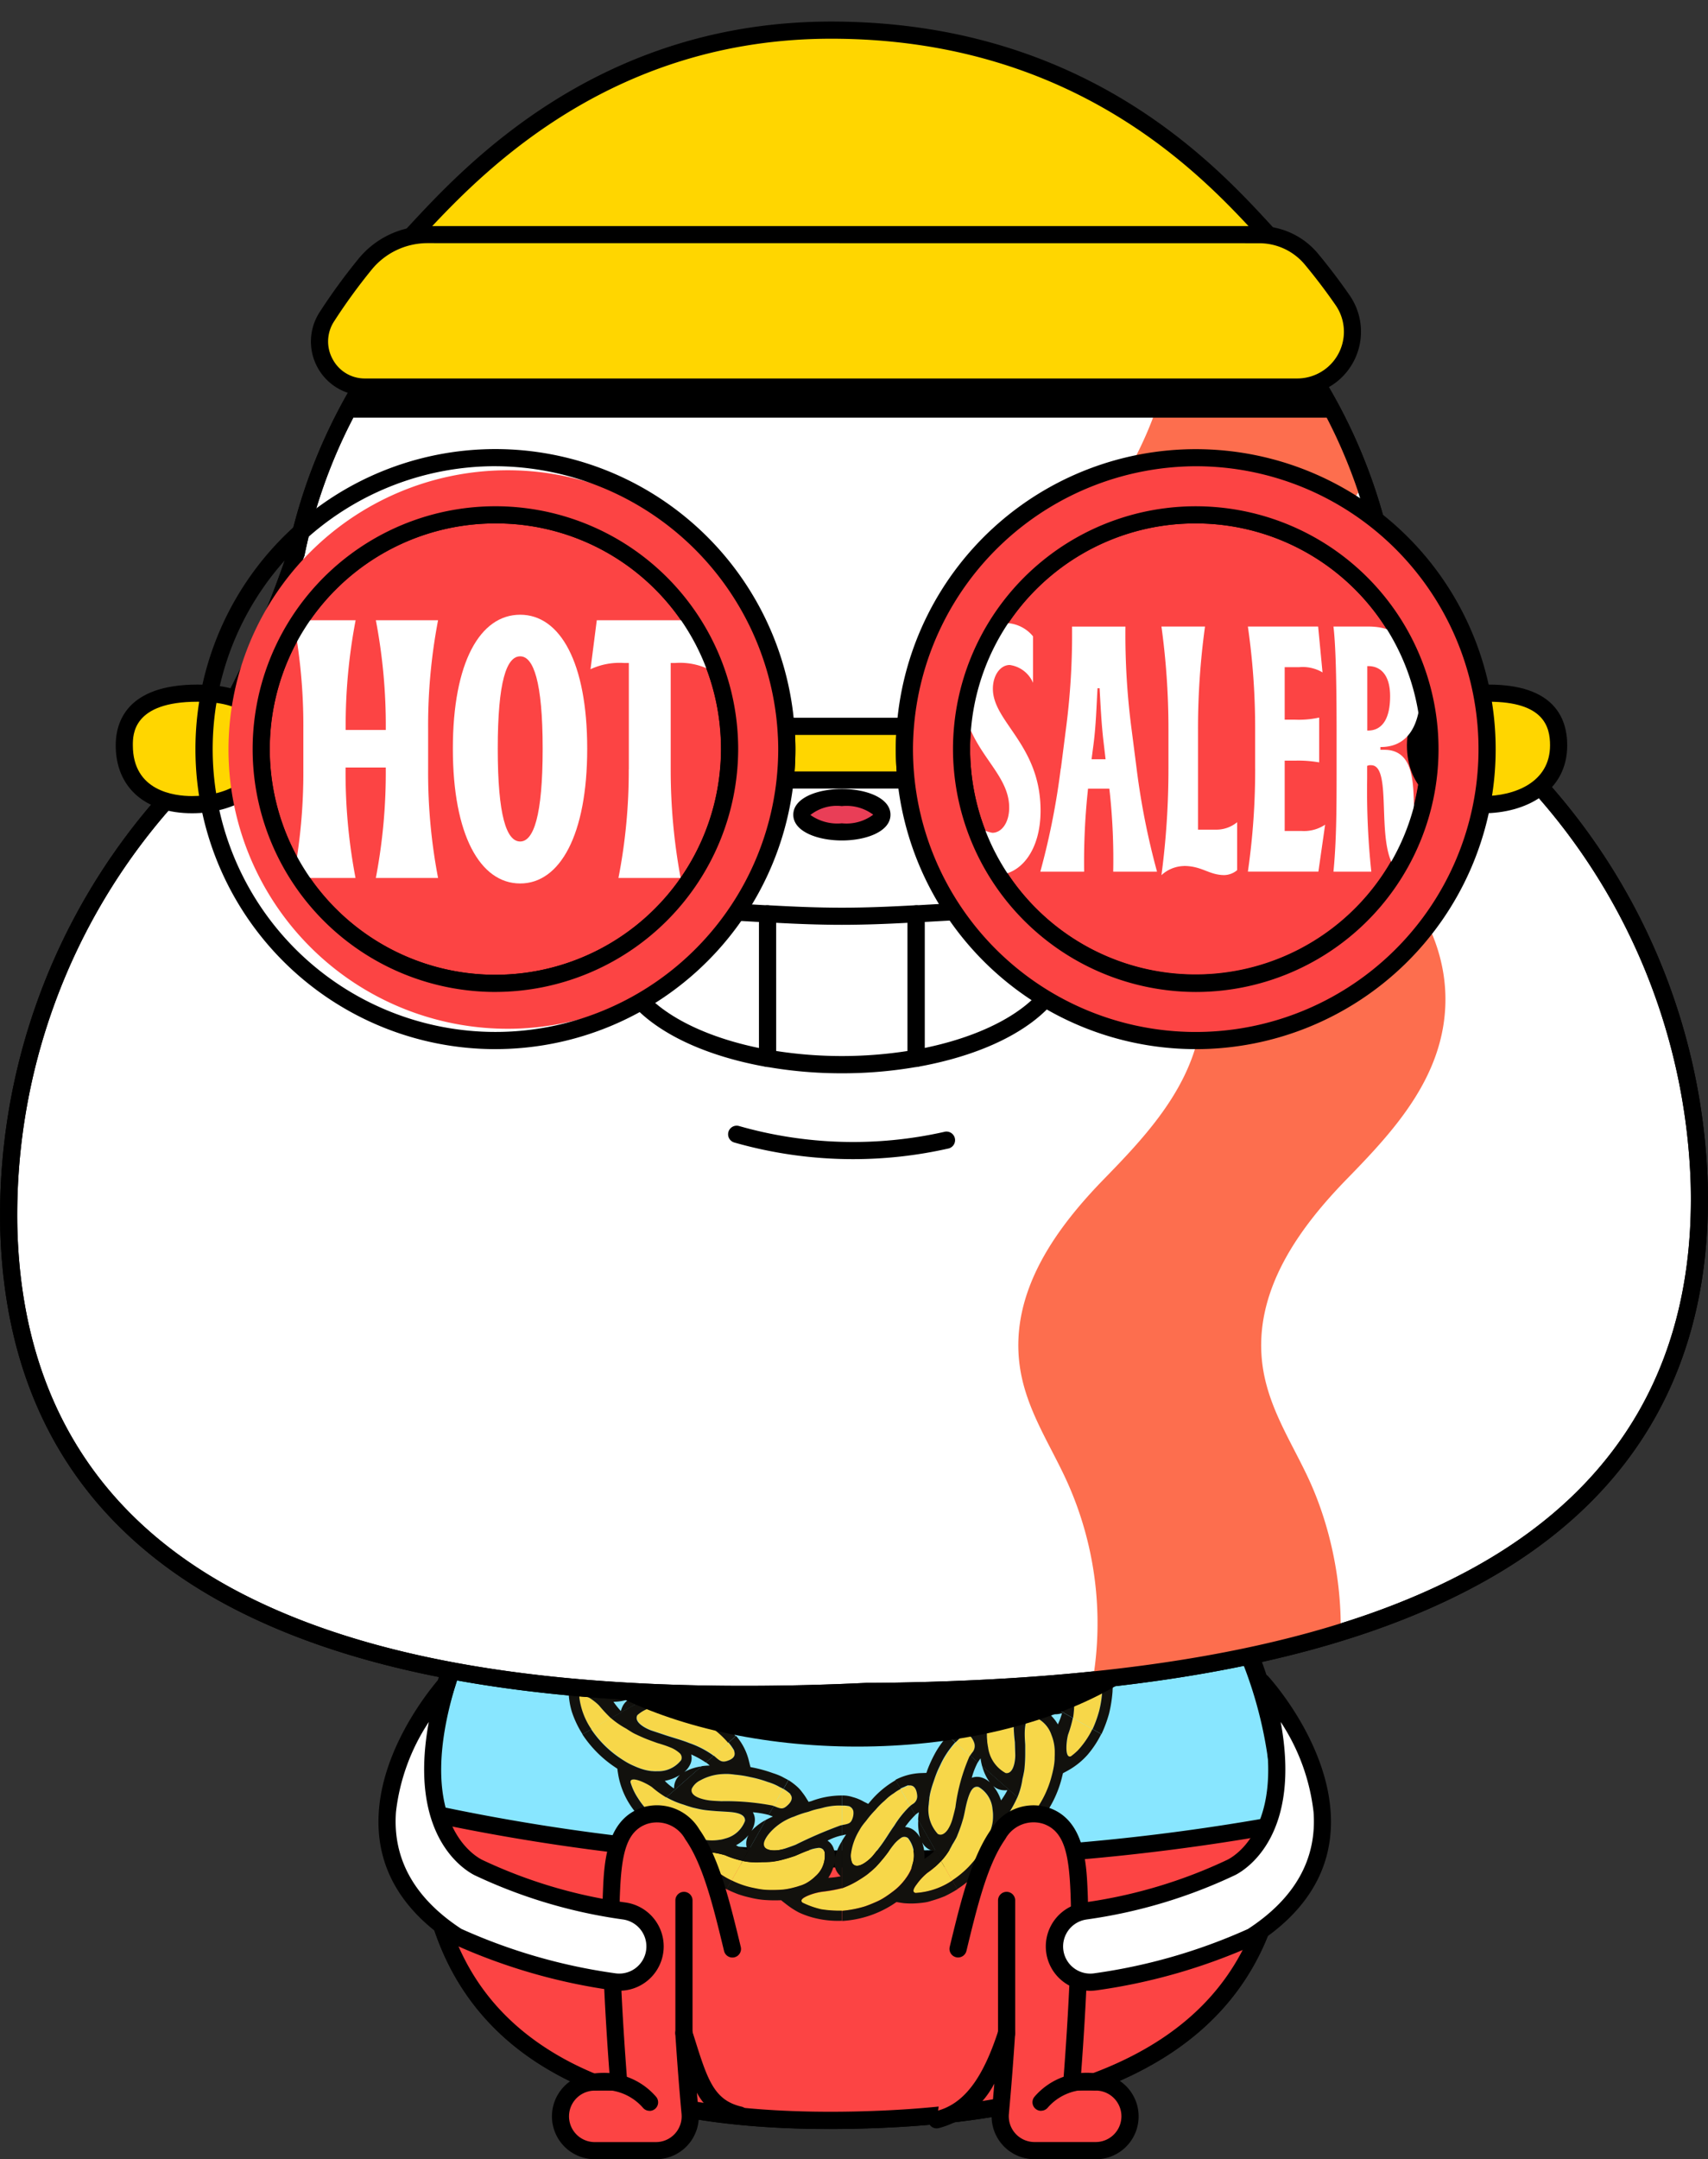 <svg id="Ilustracion_Hot_saler_modulo_numeros" data-name="Ilustracion Hot saler modulo numeros" xmlns="http://www.w3.org/2000/svg" xmlns:xlink="http://www.w3.org/1999/xlink" width="91.914" height="116.155" viewBox="0 0 91.914 116.155">
  <rect x="0" y="0" width="91.914" height="116.155" fill="#333333" stroke="none"/>
  <defs>
    <clipPath id="clip-path">
      <rect id="Rectángulo_2070" data-name="Rectángulo 2070" width="91.914" height="116.155" fill="none"/>
    </clipPath>
    <clipPath id="clip-path-2">
      <path id="Trazado_10645" data-name="Trazado 10645" d="M46.632,22.71c-.378.01-.753.029-1.127.054-.374,0-.75,0-1.128.006a28.727,28.727,0,0,0-27.37,22.881h0s-2.556,8-6.357,12.558q-.283.314-.558.634l-.02.021c-.015.016-.028.032-.042.048l-.039.045-.012.014A33.816,33.816,0,0,0,1.546,81.953c.536,20.375,19.7,25.639,43.165,25.022q1.516-.04,3.006-.113,1.491-.006,3.008-.045c23.459-.617,42.326-6.882,41.789-27.256a33.817,33.817,0,0,0-9.63-22.507l-.013-.014L82.83,57c-.015-.015-.028-.031-.044-.046l-.02-.02q-.292-.3-.591-.6c-4.035-4.35-7.008-12.206-7.008-12.206h0A28.729,28.729,0,0,0,47.4,22.7q-.384,0-.769.01" transform="translate(-1.534 -22.7)" fill="none"/>
    </clipPath>
  </defs>
  <g id="Grupo_11777" data-name="Grupo 11777">
    <g id="Grupo_11776" data-name="Grupo 11776" clip-path="url(#clip-path)">
      <path id="Trazado_10539" data-name="Trazado 10539" d="M122.163,270.876c.334,12.7-9.864,16.575-22.561,16.909s-23.085-3-23.419-15.7a23,23,0,1,1,45.98-1.209" transform="translate(-53.262 -173.742)" fill="#88e6ff"/>
      <path id="Trazado_10540" data-name="Trazado 10540" d="M96.839,287.2c-6.37,0-11.25-1-14.882-3.046-4.69-2.641-7.148-7.057-7.308-13.127a23.459,23.459,0,1,1,46.9-1.233c.16,6.069-2.063,10.609-6.608,13.492-3.826,2.428-9.191,3.7-16.4,3.89q-.868.023-1.7.023m1.276-39.325c-.2,0-.4,0-.608.008A22.536,22.536,0,0,0,75.571,271c.27,10.266,7.242,15.272,21.3,15.273q.809,0,1.649-.022c15.159-.4,22.392-5.775,22.112-16.436a22.536,22.536,0,0,0-22.513-21.944" transform="translate(-52.189 -172.669)"/>
      <path id="Trazado_10541" data-name="Trazado 10541" d="M76.191,324.105c0,.285-.007.569,0,.856.334,12.7,10.722,16.034,23.418,15.7,12.356-.325,22.342-4.009,22.562-15.908a116.608,116.608,0,0,1-21.449,1.875,111.571,111.571,0,0,1-24.532-2.523" transform="translate(-53.271 -226.617)" fill="#fc4444"/>
      <path id="Trazado_10542" data-name="Trazado 10542" d="M96.848,340.071c-6.37,0-11.251-1-14.882-3.046-4.69-2.641-7.148-7.057-7.308-13.126-.007-.272,0-.542,0-.812v-.061a.462.462,0,0,1,.566-.445,110.852,110.852,0,0,0,24.427,2.512,116.617,116.617,0,0,0,21.363-1.867.461.461,0,0,1,.548.462c-.106,5.7-2.445,9.966-6.954,12.681-3.807,2.292-9.06,3.5-16.057,3.68q-.868.023-1.7.023M75.577,323.609q0,.133,0,.267c.153,5.8,2.389,9.841,6.838,12.347,3.747,2.109,9.168,3.086,16.107,2.9,14.413-.38,21.648-5.252,22.094-14.888a118.389,118.389,0,0,1-20.97,1.777,112.745,112.745,0,0,1-24.073-2.408" transform="translate(-52.198 -225.544)"/>
      <path id="Trazado_10543" data-name="Trazado 10543" d="M196.229,228.132a5.855,5.855,0,0,0,.4.81l.034.056.143.224.007.009c.036.054.075.105.115.156l.023.029q.074.091.152.171l.072.073a1.768,1.768,0,0,0,1.564.593c.409-.2,0-.911-.159-1.15l0,0-.365-.522c-.293-.411-.577-.824-.825-1.255a4.474,4.474,0,0,1-.547-1.365l-.013-.087h-1.053a5.724,5.724,0,0,0,.451,2.262" transform="translate(-136.887 -157.93)" fill="#f7d749"/>
      <path id="Trazado_10544" data-name="Trazado 10544" d="M206.366,231.177c-.052-.138-.107-.272-.165-.4s-.126-.265-.193-.387l-.041-.073-.067-.116-.079-.125-.036-.056,0-.006a2.592,2.592,0,0,0-.179-.235l0,0a2.391,2.391,0,0,0-.19-.2l-.018-.015a2.45,2.45,0,0,0-.213-.174,1.572,1.572,0,0,0-1.37-.346c-.3.165-.152.563.048.932a5.84,5.84,0,0,0,.33.514l.11.155.133.2c.087.129.171.259.252.389s.15.252.218.38a2.526,2.526,0,0,1,.139.279c.042.091.081.184.119.278a5.138,5.138,0,0,1,.365.925l1.207.1a6.022,6.022,0,0,0-.363-2.013" transform="translate(-142.384 -160.114)" fill="#f7d749"/>
      <path id="Trazado_10545" data-name="Trazado 10545" d="M210.785,226.749c.091.368.524,1.164.736.886a4.061,4.061,0,0,0,.252-1.766h-1.211a7.646,7.646,0,0,1,.222.88" transform="translate(-147.228 -157.93)" fill="#f7d749"/>
      <path id="Trazado_10546" data-name="Trazado 10546" d="M195.971,238.825c-.258-.181-.541-.274-.7.087a3.619,3.619,0,0,0-.1.593l1.049.083c-.006-.07-.011-.14-.011-.211-.02-.25-.033-.407-.24-.552" transform="translate(-136.467 -166.877)" fill="#f7d749"/>
      <path id="Trazado_10547" data-name="Trazado 10547" d="M194.019,229.965c.155-.361.438-.268.7-.087.208.145.221.3.24.552,0,.071,0,.141.011.211l.553.044a1.887,1.887,0,0,1-.019-.278,3.109,3.109,0,0,0,.324.3l2.524.2a5.142,5.142,0,0,0-.365-.925c-.038-.094-.077-.187-.119-.278a2.524,2.524,0,0,0-.139-.279c-.067-.128-.139-.254-.217-.38s-.166-.26-.253-.389l-.133-.2-.11-.155a5.841,5.841,0,0,1-.33-.514c-.2-.369-.35-.767-.048-.932a1.572,1.572,0,0,1,1.37.346,2.449,2.449,0,0,1,.213.174l.018.015a2.4,2.4,0,0,1,.19.2l0,0a2.6,2.6,0,0,1,.179.235l0,.006.036.056.079.125.067.116.041.073q.1.183.193.387t.165.4a6.021,6.021,0,0,1,.363,2.013l.546.043a6.411,6.411,0,0,0-.4-2.261l-.081-.207.183-.315a4.282,4.282,0,0,0,.5-2.4h-.546a4.064,4.064,0,0,1-.252,1.765c-.213.278-.645-.518-.736-.886a7.636,7.636,0,0,0-.222-.88h-2.529a2.326,2.326,0,0,0,.887.393,1.128,1.128,0,0,0-.535.125.787.787,0,0,0-.347.37,3.588,3.588,0,0,1-.315-.888h-.554l.014.087a4.467,4.467,0,0,0,.547,1.365c.248.431.532.843.824,1.255l.365.522,0,0c.163.239.569.949.16,1.15a1.767,1.767,0,0,1-1.564-.593l-.072-.073-.01-.01c-.051-.053-.1-.107-.142-.161l-.023-.029c-.041-.051-.079-.1-.115-.156l-.007-.009L194.99,229l-.034-.056a5.888,5.888,0,0,1-.4-.81,5.729,5.729,0,0,1-.451-2.262h-.542a6.1,6.1,0,0,0,.485,2.452l.085.192-.183.288a3.706,3.706,0,0,0-.569,1.714l.541.043a3.618,3.618,0,0,1,.1-.593m3.175-3.681a.953.953,0,0,0,.528-.176,1.264,1.264,0,0,0,.186-.164,4.125,4.125,0,0,1,.106.621,2.525,2.525,0,0,0-.821-.281" transform="translate(-135.211 -157.93)" fill="#12110d"/>
      <path id="Trazado_10548" data-name="Trazado 10548" d="M199.84,237.819l.01.01q-.078-.08-.152-.171c.045.055.091.108.142.161" transform="translate(-139.631 -166.173)" fill="#12110d"/>
      <path id="Trazado_10549" data-name="Trazado 10549" d="M195.378,243.743a5.958,5.958,0,0,0,.338.838l.028.058c.04.081.081.16.123.234l.006.01c.032.056.066.111.1.165l.02.03q.066.1.137.183l.066.078a1.775,1.775,0,0,0,1.511.721c.424-.166.075-.908-.065-1.16l0,0c-.1-.183-.213-.367-.321-.55a15,15,0,0,1-.72-1.316,4.465,4.465,0,0,1-.437-1.4l-.007-.088-1.049-.083a5.735,5.735,0,0,0,.269,2.285" transform="translate(-136.403 -168.83)" fill="#f7d749"/>
      <path id="Trazado_10550" data-name="Trazado 10550" d="M205.229,247.663c-.041-.142-.085-.28-.132-.413s-.1-.275-.162-.4l-.035-.076-.058-.122-.069-.131-.031-.059,0-.006a2.546,2.546,0,0,0-.16-.249l0,0a2.086,2.086,0,0,0-.172-.21l-.016-.017a2.481,2.481,0,0,0-.2-.19,1.573,1.573,0,0,0-1.338-.454c-.313.14-.2.548-.028.932a5.84,5.84,0,0,0,.288.539l.1.164.116.207c.076.136.15.273.221.408s.125.263.183.4a2.55,2.55,0,0,1,.116.29c.035.094.066.19.1.287a4.539,4.539,0,0,1,.284.954l1.194.2a5.956,5.956,0,0,0-.189-2.041" transform="translate(-141.698 -171.514)" fill="#f7d749"/>
      <path id="Trazado_10551" data-name="Trazado 10551" d="M210.056,243.521c.063.375.427,1.2.662.943a4.035,4.035,0,0,0,.393-1.743l-1.206-.1a7.733,7.733,0,0,1,.151.9" transform="translate(-146.767 -169.646)" fill="#f7d749"/>
      <path id="Trazado_10552" data-name="Trazado 10552" d="M194.148,254.42c-.243-.2-.518-.317-.7.028a4.674,4.674,0,0,0-.153.58l1.038.171c0-.069,0-.14.011-.21,0-.25,0-.408-.195-.569" transform="translate(-135.153 -177.758)" fill="#f7d749"/>
      <path id="Trazado_10553" data-name="Trazado 10553" d="M192.2,245.419c.183-.345.458-.23.7-.028.195.161.2.319.195.569q-.01.105-.011.209l.547.091a2.228,2.228,0,0,1,.009-.277,3.268,3.268,0,0,0,.293.327l2.5.412a4.55,4.55,0,0,0-.284-.953c-.03-.1-.061-.193-.1-.288a2.6,2.6,0,0,0-.116-.29q-.086-.2-.183-.4t-.221-.408l-.116-.207-.1-.164a5.861,5.861,0,0,1-.288-.539c-.17-.384-.285-.792.028-.932A1.572,1.572,0,0,1,196.4,243a2.441,2.441,0,0,1,.2.19l.016.017a2.141,2.141,0,0,1,.172.21l0,0a2.669,2.669,0,0,1,.16.249l0,.006.032.059.069.131.058.121.035.076q.086.191.162.4c.048.133.092.271.132.413a5.964,5.964,0,0,1,.189,2.041l.54.089a6.344,6.344,0,0,0-.206-2.294l-.064-.214.208-.3a4.284,4.284,0,0,0,.69-2.355l-.544-.043a4.031,4.031,0,0,1-.393,1.743c-.235.26-.6-.569-.662-.943a7.667,7.667,0,0,0-.151-.9l-2.522-.2a2.331,2.331,0,0,0,.854.462,1.128,1.128,0,0,0-.543.082.785.785,0,0,0-.375.341,3.594,3.594,0,0,1-.244-.909l-.552-.044.007.088a4.462,4.462,0,0,0,.437,1.4c.209.448.462.883.72,1.316.108.183.22.367.321.55l0,0c.14.251.489.994.065,1.159a1.773,1.773,0,0,1-1.511-.72l-.066-.078-.009-.011c-.046-.057-.089-.114-.128-.172l-.02-.03c-.036-.054-.071-.108-.1-.165l-.006-.01c-.042-.075-.083-.153-.122-.234l-.028-.058a5.991,5.991,0,0,1-.338-.838,5.735,5.735,0,0,1-.269-2.285l-.541-.043a6.089,6.089,0,0,0,.288,2.475l.069.2-.2.271a3.71,3.71,0,0,0-.713,1.651l.535.088a4.724,4.724,0,0,1,.154-.579m3.462-3.4a.951.951,0,0,0,.54-.134,1.284,1.284,0,0,0,.2-.148,4.092,4.092,0,0,1,.057.627,2.521,2.521,0,0,0-.8-.345" transform="translate(-133.909 -168.73)" fill="#12110d"/>
      <path id="Trazado_10554" data-name="Trazado 10554" d="M198.251,253.665l.009.011c-.047-.057-.093-.118-.137-.183.04.058.082.115.129.172" transform="translate(-138.529 -177.245)" fill="#12110d"/>
      <path id="Trazado_10555" data-name="Trazado 10555" d="M193.18,259.175a7.67,7.67,0,0,0,.258.86l.023.06c.032.084.067.166.1.244l.005.01c.027.059.057.116.088.173l.018.032q.058.1.122.194l.059.084a1.78,1.78,0,0,0,1.439.856c.442-.125.153-.9.036-1.161l0,0c-.085-.192-.171-.382-.264-.575a14.413,14.413,0,0,1-.607-1.373,4.68,4.68,0,0,1-.317-1.431v-.088l-1.038-.171a4.589,4.589,0,0,0-.074,1.153,6.121,6.121,0,0,0,.15,1.136" transform="translate(-134.963 -179.617)" fill="#f7d749"/>
      <path id="Trazado_10556" data-name="Trazado 10556" d="M202.707,264a4.225,4.225,0,0,0-.091-.424q-.058-.218-.127-.417l-.029-.079-.047-.126-.058-.137-.026-.062,0-.006a2.7,2.7,0,0,0-.139-.263l0,0a2.524,2.524,0,0,0-.152-.224l-.015-.018a2.232,2.232,0,0,0-.178-.206,1.574,1.574,0,0,0-1.295-.568c-.318.114-.253.526-.112.924a5.821,5.821,0,0,0,.243.562l.083.172.1.217q.092.213.176.425t.149.412a2.618,2.618,0,0,1,.091.3c.027.1.05.2.072.3a4.573,4.573,0,0,1,.189.977l1.17.309a5.78,5.78,0,0,0,0-2.06" transform="translate(-140.064 -182.805)" fill="#f7d749"/>
      <path id="Trazado_10557" data-name="Trazado 10557" d="M207.952,260.2c.036.38.313,1.238.574,1a3.881,3.881,0,0,0,.543-1.71l-1.194-.2a7.757,7.757,0,0,1,.078.908" transform="translate(-145.347 -181.301)" fill="#f7d749"/>
      <path id="Trazado_10558" data-name="Trazado 10558" d="M190.984,269.727c-.226-.223-.488-.362-.7-.038a3.484,3.484,0,0,0-.212.556l1.018.269c.006-.069.016-.138.029-.207.027-.247.048-.4-.134-.579" transform="translate(-132.9 -188.435)" fill="#f7d749"/>
      <path id="Trazado_10559" data-name="Trazado 10559" d="M189.065,260.665c.213-.324.474-.185.7.038.183.179.162.333.134.579-.013.069-.022.138-.029.207l.536.142a1.836,1.836,0,0,1,.034-.274,3.055,3.055,0,0,0,.262.352l2.448.646a4.536,4.536,0,0,0-.188-.977c-.021-.1-.045-.2-.071-.3a2.556,2.556,0,0,0-.091-.3c-.045-.138-.1-.276-.148-.412s-.114-.283-.176-.425l-.1-.217-.083-.172a5.833,5.833,0,0,1-.243-.562c-.141-.4-.206-.811.111-.924a1.573,1.573,0,0,1,1.3.568,2.328,2.328,0,0,1,.177.206l.015.018a2.478,2.478,0,0,1,.152.225l0,0a2.54,2.54,0,0,1,.139.263l0,.006.026.062.057.137.048.126.029.079q.069.2.128.417a4.305,4.305,0,0,1,.091.424,5.766,5.766,0,0,1,0,2.06l.529.14a6.344,6.344,0,0,0,.014-2.315l-.046-.219.232-.282a3.8,3.8,0,0,0,.609-1.063,5.335,5.335,0,0,0,.281-1.234l-.539-.089a3.881,3.881,0,0,1-.543,1.71c-.261.239-.538-.619-.574-1a7.76,7.76,0,0,0-.078-.908l-2.5-.412a2.344,2.344,0,0,0,.813.532,1.126,1.126,0,0,0-.547.035.776.776,0,0,0-.4.307,3.584,3.584,0,0,1-.169-.926l-.547-.09v.088a4.671,4.671,0,0,0,.317,1.431,14.3,14.3,0,0,0,.606,1.373c.092.192.178.383.263.575l0,0c.117.263.407,1.037-.036,1.161a1.781,1.781,0,0,1-1.439-.856l-.059-.084-.008-.011c-.042-.061-.079-.122-.114-.183l-.018-.032c-.032-.057-.061-.114-.088-.173l-.006-.011c-.036-.078-.07-.16-.1-.244l-.023-.06a7.644,7.644,0,0,1-.258-.86,6.119,6.119,0,0,1-.15-1.136,4.589,4.589,0,0,1,.074-1.153l-.535-.088a4.94,4.94,0,0,0-.085,1.19,6.209,6.209,0,0,0,.166,1.287l.053.2-.234.248a3.814,3.814,0,0,0-.858,1.564l.524.138a3.56,3.56,0,0,1,.212-.556m3.742-3.072a.948.948,0,0,0,.549-.088,1.272,1.272,0,0,0,.21-.131,4.071,4.071,0,0,1,.006.631,2.522,2.522,0,0,0-.764-.412" transform="translate(-131.681 -179.411)" fill="#12110d"/>
      <path id="Trazado_10560" data-name="Trazado 10560" d="M195.308,269.262l.008.012c-.042-.062-.083-.127-.122-.195.035.061.072.122.114.183" transform="translate(-136.481 -188.142)" fill="#12110d"/>
      <path id="Trazado_10561" data-name="Trazado 10561" d="M189.493,274.249a5.77,5.77,0,0,0,.169.874l.017.062c.025.087.052.172.08.253l0,.011c.022.061.046.121.07.18l.014.033q.046.106.1.2l.049.089a1.781,1.781,0,0,0,1.335,1c.449-.078.264-.871.163-1.148v0l-.208-.6c-.162-.47-.338-.945-.466-1.422a5.068,5.068,0,0,1-.179-1.447l.008-.087-1.017-.269a5.8,5.8,0,0,0-.137,2.267" transform="translate(-132.458 -190.172)" fill="#f7d749"/>
      <path id="Trazado_10562" data-name="Trazado 10562" d="M198.652,280.037c-.011-.149-.026-.294-.046-.434s-.047-.291-.078-.428l-.019-.082-.035-.131-.045-.143-.021-.064,0-.007a2.713,2.713,0,0,0-.114-.277v0a2.482,2.482,0,0,0-.131-.239l-.013-.02a2.372,2.372,0,0,0-.158-.224,1.558,1.558,0,0,0-1.228-.691c-.334.08-.306.5-.2.908.058.215.13.427.184.583l.063.179.073.224q.072.222.135.443c.04.142.077.285.109.427a2.215,2.215,0,0,1,.056.307c.015.1.026.2.035.3a5.094,5.094,0,0,1,.085,1l1.129.438a5.809,5.809,0,0,0,.223-2.066" transform="translate(-137.386 -193.881)" fill="#f7d749"/>
      <path id="Trazado_10563" data-name="Trazado 10563" d="M204.344,276.67c-.015.38.188,1.269.468,1.054a3.811,3.811,0,0,0,.707-1.661l-1.17-.309a6.989,6.989,0,0,1,0,.916" transform="translate(-142.879 -192.81)" fill="#f7d749"/>
      <path id="Trazado_10564" data-name="Trazado 10564" d="M186.359,284.511c-.2-.243-.444-.408-.692-.116a3.508,3.508,0,0,0-.26.526l.981.38c.014-.067.029-.135.048-.2a.588.588,0,0,0-.078-.588" transform="translate(-129.639 -198.742)" fill="#f7d749"/>
      <path id="Trazado_10565" data-name="Trazado 10565" d="M184.492,275.5c.248-.293.494-.127.692.116a.588.588,0,0,1,.077.588c-.019.066-.034.134-.048.2l.517.2a1.916,1.916,0,0,1,.06-.269,3.218,3.218,0,0,0,.226.379l2.361.915a5.1,5.1,0,0,0-.085-1c-.01-.1-.02-.2-.035-.3a2.251,2.251,0,0,0-.056-.307c-.032-.143-.069-.285-.109-.428s-.088-.295-.135-.443l-.073-.225c-.016-.043-.037-.1-.063-.178-.054-.156-.126-.367-.183-.583-.106-.411-.134-.828.2-.908a1.556,1.556,0,0,1,1.228.691,2.227,2.227,0,0,1,.158.224l.013.019a2.481,2.481,0,0,1,.131.24v0a2.652,2.652,0,0,1,.114.277l0,.007.021.065.045.143.035.131.019.081q.046.205.078.428c.02.14.035.285.046.434a5.814,5.814,0,0,1-.223,2.066l.51.2a6.319,6.319,0,0,0,.261-2.326c-.007-.074-.013-.149-.02-.224l.265-.258a4.287,4.287,0,0,0,1.11-2.219l-.528-.139a3.813,3.813,0,0,1-.707,1.661c-.28.215-.483-.675-.468-1.054a6.993,6.993,0,0,0,0-.916l-2.446-.646a2.385,2.385,0,0,0,.762.607,1.122,1.122,0,0,0-.547-.017.8.8,0,0,0-.429.267,3.844,3.844,0,0,1-.086-.935l-.536-.142-.007.087a5.056,5.056,0,0,0,.178,1.447c.128.477.3.952.466,1.422.069.2.139.4.208.6v0c.1.277.286,1.071-.163,1.149a1.783,1.783,0,0,1-1.335-1l-.048-.089-.007-.012c-.034-.064-.064-.128-.091-.192l-.014-.033c-.025-.059-.049-.119-.071-.18l0-.011c-.028-.081-.055-.166-.08-.253l-.017-.062a6.318,6.318,0,0,1-.031-3.141l-.525-.138a6.215,6.215,0,0,0-.153,2.447l.03.2-.254.22a3.7,3.7,0,0,0-1.007,1.44l.506.2a3.474,3.474,0,0,1,.26-.525m4.033-2.652a.938.938,0,0,0,.553-.035,1.242,1.242,0,0,0,.22-.112,4.136,4.136,0,0,1-.049.631,2.543,2.543,0,0,0-.724-.484" transform="translate(-128.464 -189.85)" fill="#12110d"/>
      <path id="Trazado_10566" data-name="Trazado 10566" d="M190.887,284.41l.006.012c-.035-.065-.067-.133-.1-.2.028.064.058.127.092.192" transform="translate(-133.406 -198.728)" fill="#12110d"/>
      <path id="Trazado_10567" data-name="Trazado 10567" d="M184.1,288.7a7.332,7.332,0,0,0,.062.876l.009.063c.014.088.029.174.046.257l0,.011c.014.063.03.125.048.186l.01.035q.033.111.075.216l.037.094c.319.767.922,1.181,1.183,1.172.228-.006.325-.214.357-.454a2.488,2.488,0,0,0-.042-.661v0l-.125-.618c-.105-.487-.229-.981-.291-1.461a4.653,4.653,0,0,1-.014-1.446l.018-.084-.981-.38a4.327,4.327,0,0,0-.3,1.083,5.928,5.928,0,0,0-.09,1.115" transform="translate(-128.721 -200.327)" fill="#f7d749"/>
      <path id="Trazado_10568" data-name="Trazado 10568" d="M192.842,295.557q.015-.225.015-.439a4.308,4.308,0,0,0-.028-.44l-.01-.085-.018-.135c-.009-.05-.017-.1-.026-.148l-.012-.067,0-.007a2.607,2.607,0,0,0-.077-.29v0a2.441,2.441,0,0,0-.1-.254l-.01-.021a2.334,2.334,0,0,0-.128-.241,1.568,1.568,0,0,0-1.144-.832c-.333.043-.358.456-.307.874a6.029,6.029,0,0,0,.114.6l.043.186.042.231c.027.152.052.3.074.455s.037.292.05.438a2.707,2.707,0,0,1,.019.316c0,.1,0,.2-.008.3a5.133,5.133,0,0,1-.061,1.006l1.054.6a6.345,6.345,0,0,0,.362-1.017,6,6,0,0,0,.157-1.029" transform="translate(-133.532 -204.584)" fill="#f7d749"/>
      <path id="Trazado_10569" data-name="Trazado 10569" d="M198.763,292.758c-.044.382.031,1.292.34,1.111a3.936,3.936,0,0,0,.907-1.586l-1.128-.438a7.8,7.8,0,0,1-.119.912" transform="translate(-138.969 -204.061)" fill="#f7d749"/>
      <path id="Trazado_10570" data-name="Trazado 10570" d="M180.075,298.4c-.163-.264-.386-.459-.669-.213a3.2,3.2,0,0,0-.324.468l.916.517c.022-.064.046-.128.074-.19.082-.227.134-.371,0-.583" transform="translate(-125.216 -208.416)" fill="#f7d749"/>
      <path id="Trazado_10571" data-name="Trazado 10571" d="M178.307,289.641c.283-.245.505-.051.669.213a.57.57,0,0,1,0,.583c-.028.062-.052.125-.074.19l.483.273a1.8,1.8,0,0,1,.1-.254,3.193,3.193,0,0,0,.171.4l2.205,1.245a5.162,5.162,0,0,0,.061-1.006c0-.1.011-.2.008-.3a2.645,2.645,0,0,0-.019-.316c-.012-.146-.029-.292-.049-.438s-.046-.3-.074-.455l-.042-.231-.043-.186a6.112,6.112,0,0,1-.114-.6c-.051-.418-.026-.83.307-.874a1.57,1.57,0,0,1,1.144.832,2.388,2.388,0,0,1,.128.241l.01.021a2.444,2.444,0,0,1,.1.254v0a2.609,2.609,0,0,1,.077.29l0,.007.012.067.026.148.018.135.01.085c.014.141.028.289.028.44s-.005.289-.015.439a6.061,6.061,0,0,1-.157,1.029,6.4,6.4,0,0,1-.362,1.017l.476.269a6.99,6.99,0,0,0,.407-1.1,7.223,7.223,0,0,0,.19-1.209c0-.075.008-.15.013-.227l.291-.23a3.9,3.9,0,0,0,.837-.93,5.58,5.58,0,0,0,.546-1.174l-.51-.2a3.936,3.936,0,0,1-.907,1.586c-.309.181-.385-.729-.34-1.111a7.74,7.74,0,0,0,.119-.912l-2.358-.914a2.365,2.365,0,0,0,.684.685,1.137,1.137,0,0,0-.543-.08.778.778,0,0,0-.456.213,3.512,3.512,0,0,1,.026-.93l-.517-.2-.018.084a4.644,4.644,0,0,0,.014,1.446c.062.481.186.974.291,1.461l.125.618v0a2.5,2.5,0,0,1,.042.661c-.031.24-.129.448-.357.454-.261.009-.864-.4-1.183-1.172l-.037-.094-.005-.013c-.026-.069-.049-.136-.07-.2l-.01-.035c-.018-.062-.035-.124-.048-.187l0-.011c-.017-.083-.033-.17-.046-.257l-.009-.063a7.328,7.328,0,0,1-.062-.876,5.926,5.926,0,0,1,.09-1.115,4.326,4.326,0,0,1,.3-1.083l-.506-.2a4.622,4.622,0,0,0-.32,1.111,5.914,5.914,0,0,0-.1,1.256l0,.2-.279.178a3.405,3.405,0,0,0-.661.558,3.458,3.458,0,0,0-.509.687l.472.267a3.2,3.2,0,0,1,.324-.468m4.311-2.089a.945.945,0,0,0,.556.028,1.282,1.282,0,0,0,.233-.085,4.147,4.147,0,0,1-.129.621,2.49,2.49,0,0,0-.661-.563" transform="translate(-124.117 -199.871)" fill="#12110d"/>
      <path id="Trazado_10572" data-name="Trazado 10572" d="M184.762,298.766l.005.013c-.028-.069-.053-.141-.075-.216.02.067.043.134.07.2" transform="translate(-129.138 -208.758)" fill="#12110d"/>
      <path id="Trazado_10573" data-name="Trazado 10573" d="M176.609,302.057a6.283,6.283,0,0,0-.077.851v.063c0,.088,0,.174,0,.258v.011c.005.062.01.125.015.188l0,.035c.008.075.019.147.032.219l.019.1a1.848,1.848,0,0,0,.944,1.377c.448.072.534-.741.516-1.035v0c-.006-.207-.012-.418-.019-.63a8.342,8.342,0,0,1,.14-2.883l.026-.081-.916-.517a4.347,4.347,0,0,0-.443,1,5.706,5.706,0,0,0-.246,1.056" transform="translate(-123.432 -209.766)" fill="#f7d749"/>
      <path id="Trazado_10574" data-name="Trazado 10574" d="M183.883,310.158q.056-.224.1-.439a3.245,3.245,0,0,0,.055-.443l0-.086.005-.138c0-.051,0-.1,0-.152v-.076a2.556,2.556,0,0,0-.027-.3v0a2.389,2.389,0,0,0-.055-.268l-.006-.022a2.273,2.273,0,0,0-.088-.259,1.563,1.563,0,0,0-1-1c-.334-.008-.421.39-.437.81-.007.219.005.444.017.612,0,.078.005.143.007.188,0,.08,0,.157,0,.235,0,.155,0,.31-.006.464s-.015.3-.029.444a2.1,2.1,0,0,1-.047.311c-.019.1-.042.2-.066.3a3.929,3.929,0,0,1-.27.985l.909.8a5.482,5.482,0,0,0,.943-1.961" transform="translate(-127.278 -214.636)" fill="#f7d749"/>
      <path id="Trazado_10575" data-name="Trazado 10575" d="M190.889,308.164c-.1.375-.183,1.3.154,1.165a3.647,3.647,0,0,0,.355-.3,4.165,4.165,0,0,0,.3-.354,4.6,4.6,0,0,0,.5-.81l-1.054-.595a6.681,6.681,0,0,1-.257.895" transform="translate(-133.409 -214.845)" fill="#f7d749"/>
      <path id="Trazado_10576" data-name="Trazado 10576" d="M171.935,310.657c-.115-.288-.3-.517-.609-.342-.138.116-.266.24-.392.365l.79.695a1.912,1.912,0,0,1,.11-.159.538.538,0,0,0,.1-.559" transform="translate(-119.519 -216.932)" fill="#f7d749"/>
      <path id="Trazado_10577" data-name="Trazado 10577" d="M170.379,302.529c.309-.175.495.055.609.342a.538.538,0,0,1-.1.559,1.924,1.924,0,0,0-.11.159l.416.366a1.635,1.635,0,0,1,.146-.217,3.209,3.209,0,0,0,.084.419l1.9,1.672a3.929,3.929,0,0,0,.27-.985c.025-.1.048-.2.066-.3a2.111,2.111,0,0,0,.047-.311q.021-.222.029-.444c.006-.153.007-.308.006-.463,0-.078,0-.155,0-.235,0-.045,0-.11-.007-.188-.011-.168-.024-.392-.017-.612.016-.419.1-.818.438-.809a1.563,1.563,0,0,1,1,1,2.3,2.3,0,0,1,.088.259l.006.022a2.381,2.381,0,0,1,.055.268v0a2.545,2.545,0,0,1,.027.3v.076c0,.05,0,.1,0,.152l-.005.138,0,.086a3.243,3.243,0,0,1-.055.443q-.039.215-.1.439a5.469,5.469,0,0,1-.943,1.961l.411.362a5.95,5.95,0,0,0,1.079-2.225l.055-.227c.114-.059.227-.12.335-.183a4.014,4.014,0,0,0,.994-.813,5.437,5.437,0,0,0,.731-1.11l-.476-.268a4.592,4.592,0,0,1-.5.81,4.146,4.146,0,0,1-.3.354,3.689,3.689,0,0,1-.355.3c-.338.134-.256-.79-.154-1.165a6.642,6.642,0,0,0,.257-.895l-2.2-1.243a2.462,2.462,0,0,0,.581.776,1.151,1.151,0,0,0-.525-.16.778.778,0,0,0-.482.138,3.774,3.774,0,0,1,.156-.906l-.483-.272-.026.081a8.342,8.342,0,0,0-.14,2.883c.006.211.013.422.019.63v0c.018.294-.068,1.107-.516,1.035a1.847,1.847,0,0,1-.944-1.377l-.019-.1,0-.013c-.013-.07-.023-.138-.03-.205l0-.035c-.005-.064-.01-.126-.015-.188v-.011c0-.084-.005-.171,0-.258v-.063a6.275,6.275,0,0,1,.077-.85,5.724,5.724,0,0,1,.246-1.056,4.359,4.359,0,0,1,.443-1l-.472-.267a4.549,4.549,0,0,0-.459,1.013,6.063,6.063,0,0,0-.28,1.178l-.026.192-.3.117a4.038,4.038,0,0,0-.727.389,4.308,4.308,0,0,0-.6.528l.407.358c.125-.125.254-.25.392-.365m4.549-1.263a.943.943,0,0,0,.547.109,1.148,1.148,0,0,0,.244-.052,3.864,3.864,0,0,1-.222.6,2.438,2.438,0,0,0-.568-.655" transform="translate(-118.572 -209.147)" fill="#12110d"/>
      <path id="Trazado_10578" data-name="Trazado 10578" d="M176.642,311.7l0,.013c-.014-.071-.024-.144-.032-.218.007.067.017.135.03.205" transform="translate(-123.489 -217.802)" fill="#12110d"/>
      <path id="Trazado_10579" data-name="Trazado 10579" d="M166.548,313.4c-.051.13-.095.267-.138.394s-.084.25-.118.375l-.015.057c-.022.08-.041.161-.058.24l0,.011c-.012.06-.023.12-.031.182l0,.035c-.009.076-.02.143-.025.214l-.008.1a1.932,1.932,0,0,0,.491,1.589c.2.106.387-.034.529-.23a2.04,2.04,0,0,0,.263-.605v0q.083-.3.151-.6a9.964,9.964,0,0,1,.748-2.723l.042-.069-.79-.695a5.007,5.007,0,0,0-.6.82c-.086.146-.162.3-.234.457a4.862,4.862,0,0,0-.2.457" transform="translate(-116.17 -217.922)" fill="#f7d749"/>
      <path id="Trazado_10580" data-name="Trazado 10580" d="M170.574,322.949a3.368,3.368,0,0,0,.225-.409q.1-.219.175-.429l.029-.083.044-.134.042-.148.019-.067v-.007a1.761,1.761,0,0,0,.052-.3v0a2.471,2.471,0,0,0,.008-.28v-.024a2.242,2.242,0,0,0-.026-.278,1.528,1.528,0,0,0-.743-1.2c-.332-.1-.486.283-.6.678-.062.206-.106.424-.14.587-.016.077-.029.142-.038.187-.018.078-.034.158-.056.232-.042.148-.088.295-.137.441s-.1.281-.158.419a1.627,1.627,0,0,1-.136.292c-.05.09-.1.18-.16.269a3.58,3.58,0,0,1-.594.866l.595,1.054a5.147,5.147,0,0,0,1.6-1.66" transform="translate(-117.732 -223.446)" fill="#f7d749"/>
      <path id="Trazado_10581" data-name="Trazado 10581" d="M179.806,322.269c-.205.337-.5,1.258-.142,1.194a4.09,4.09,0,0,0,.821-.517,4.609,4.609,0,0,0,.682-.718l-.909-.8a6.216,6.216,0,0,1-.452.84" transform="translate(-125.505 -224.746)" fill="#f7d749"/>
      <path id="Trazado_10582" data-name="Trazado 10582" d="M162.007,319.835c-.032-.3-.149-.569-.464-.519a1.972,1.972,0,0,0-.219.093c-.072.029-.143.058-.212.093l.517.916a1.6,1.6,0,0,1,.143-.106.48.48,0,0,0,.235-.477" transform="translate(-112.651 -223.264)" fill="#f7d749"/>
      <path id="Trazado_10583" data-name="Trazado 10583" d="M160.923,313.141c.315-.05.433.218.464.519a.479.479,0,0,1-.235.477,1.585,1.585,0,0,0-.143.106l.273.483a1.411,1.411,0,0,1,.2-.149,3.485,3.485,0,0,0-.045.415l1.245,2.2a3.567,3.567,0,0,0,.594-.865c.056-.089.11-.179.16-.269a1.6,1.6,0,0,0,.136-.292c.057-.139.109-.279.158-.419s.094-.293.137-.441c.022-.074.038-.154.056-.232l.038-.187c.033-.164.078-.381.14-.587.119-.395.272-.775.6-.678a1.529,1.529,0,0,1,.743,1.2,2.237,2.237,0,0,1,.026.277v.024a2.546,2.546,0,0,1-.009.281v0a1.765,1.765,0,0,1-.052.3v.007l-.019.067-.042.148-.044.134-.029.084c-.05.139-.108.282-.175.428a3.369,3.369,0,0,1-.225.409,5.137,5.137,0,0,1-1.6,1.66l.269.476a5.794,5.794,0,0,0,1.846-1.9,2.443,2.443,0,0,0,.118-.215l.382-.106a4.155,4.155,0,0,0,.632-.239,4.857,4.857,0,0,0,1.582-1.335l-.41-.361a4.6,4.6,0,0,1-.682.718,4.089,4.089,0,0,1-.821.517c-.359.064-.063-.858.142-1.194a6.242,6.242,0,0,0,.452-.84l-1.9-1.671a2.538,2.538,0,0,0,.411.878,1.159,1.159,0,0,0-.476-.268.836.836,0,0,0-.494.025,3.966,3.966,0,0,1,.326-.838l-.416-.366-.042.069a9.961,9.961,0,0,0-.748,2.723q-.069.3-.152.6v0a2.059,2.059,0,0,1-.263.605c-.142.2-.33.335-.53.23a1.934,1.934,0,0,1-.491-1.59l.008-.1v-.013l.024-.2,0-.035c.008-.062.019-.122.031-.182l0-.011c.017-.079.036-.159.058-.24l.016-.057c.034-.125.074-.25.118-.375s.087-.264.138-.394a4.822,4.822,0,0,1,.2-.457c.072-.154.148-.311.234-.457a5.024,5.024,0,0,1,.6-.82l-.407-.358a5.2,5.2,0,0,0-.607.82,7.091,7.091,0,0,0-.479,1.008l-.06.174-.3.01a3.229,3.229,0,0,0-1.369.365l.266.472c.069-.035.14-.065.212-.093a1.949,1.949,0,0,1,.218-.093m4.574.049a.919.919,0,0,0,.509.22,1.23,1.23,0,0,0,.249,0,4.228,4.228,0,0,1-.341.55,2.423,2.423,0,0,0-.417-.768" transform="translate(-112.031 -217.09)" fill="#12110d"/>
      <path id="Trazado_10584" data-name="Trazado 10584" d="M166.187,321.936v.013c.005-.071.016-.137.025-.214l-.024.2" transform="translate(-116.199 -224.96)" fill="#12110d"/>
      <path id="Trazado_10585" data-name="Trazado 10585" d="M153.52,321.084a5.29,5.29,0,0,0-.484.566c-.011.016-.023.031-.035.044-.049.058-.1.117-.142.176l-.006.009c-.034.045-.067.092-.1.141l-.018.027c-.039.06-.075.12-.11.181l-.047.084a3.286,3.286,0,0,0-.353.991,1.009,1.009,0,0,0,.051.64c.263.407.905-.166,1.083-.364l0,0c.136-.159.263-.327.385-.49.292-.37.534-.807.789-1.156a5.409,5.409,0,0,1,.806-1.016l.057-.048-.517-.916a2.357,2.357,0,0,0-.373.237,2.536,2.536,0,0,0-.35.263l-.165.155c-.055.046-.11.1-.163.146a4.4,4.4,0,0,0-.311.333" transform="translate(-106.422 -223.713)" fill="#f7d749"/>
      <path id="Trazado_10586" data-name="Trazado 10586" d="M152.949,331.741c.143-.093.278-.189.4-.285a3.034,3.034,0,0,0,.365-.314l.064-.068.1-.11.1-.124.046-.056,0-.006a2.523,2.523,0,0,0,.177-.261l0,0a2.2,2.2,0,0,0,.127-.249l.009-.022a2.214,2.214,0,0,0,.084-.272,1.513,1.513,0,0,0-.25-1.393.316.316,0,0,0-.4,0,1.814,1.814,0,0,0-.4.384c-.134.164-.257.36-.356.485l-.114.147-.15.181c-.1.119-.205.238-.314.353a3.683,3.683,0,0,1-.336.3,2.471,2.471,0,0,1-.261.2c-.087.061-.178.12-.272.177a4.831,4.831,0,0,1-.965.475v1.21a5.925,5.925,0,0,0,1.245-.242c.2-.07.387-.146.569-.228a3.021,3.021,0,0,0,.514-.276" transform="translate(-105.316 -229.695)" fill="#f7d749"/>
      <path id="Trazado_10587" data-name="Trazado 10587" d="M164.14,333.469a3.215,3.215,0,0,0-.572.614c-.17.219-.258.423-.062.464a3.96,3.96,0,0,0,1.983-.675l-.6-1.054a4.588,4.588,0,0,1-.753.651" transform="translate(-114.246 -232.709)" fill="#f7d749"/>
      <path id="Trazado_10588" data-name="Trazado 10588" d="M151.18,323.657a.857.857,0,0,0,.061-.4.355.355,0,0,0-.211-.281,1.48,1.48,0,0,0-.41-.039v1.052a1.492,1.492,0,0,1,.164-.035c.193-.047.315-.075.4-.294" transform="translate(-105.315 -225.797)" fill="#f7d749"/>
      <path id="Trazado_10589" data-name="Trazado 10589" d="M151.029,319.79a.355.355,0,0,1,.212.281.857.857,0,0,1-.061.4c-.081.219-.2.248-.4.294a1.412,1.412,0,0,0-.164.035v.555a1.33,1.33,0,0,1,.232-.051c-.079.109-.157.229-.232.356V324.2a4.828,4.828,0,0,0,.965-.475c.094-.057.185-.116.272-.177a2.492,2.492,0,0,0,.261-.2,3.718,3.718,0,0,0,.335-.3c.109-.115.213-.233.314-.353l.15-.181.114-.147c.1-.125.222-.322.356-.485a1.8,1.8,0,0,1,.4-.384.316.316,0,0,1,.4,0,1.513,1.513,0,0,1,.25,1.393,2.143,2.143,0,0,1-.084.273l-.009.022a2.248,2.248,0,0,1-.128.249l0,0a2.519,2.519,0,0,1-.177.261l0,.006-.046.056-.1.124-.1.11-.064.068a3.057,3.057,0,0,1-.365.314q-.189.144-.4.285a3.022,3.022,0,0,1-.513.276c-.182.082-.373.158-.569.228a5.926,5.926,0,0,1-1.245.242v.547a5.656,5.656,0,0,0,2.706-.871l.219-.146c.14.021.285.051.425.063a4.368,4.368,0,0,0,.721,0q.185-.014.373-.041t.363-.089a6.6,6.6,0,0,0,.726-.251,7.168,7.168,0,0,0,.673-.372l-.269-.476a3.964,3.964,0,0,1-1.983.675c-.2-.041-.108-.245.062-.464a3.2,3.2,0,0,1,.572-.614,4.605,4.605,0,0,0,.753-.651l-1.243-2.2a2.773,2.773,0,0,0,.1.962,1.185,1.185,0,0,0-.351-.415.861.861,0,0,0-.46-.164,4.924,4.924,0,0,1,.555-.651l-.273-.482-.057.048a5.409,5.409,0,0,0-.806,1.016c-.255.349-.5.786-.789,1.156-.122.163-.249.331-.385.49l0,0c-.177.2-.82.771-1.083.364a1.009,1.009,0,0,1-.051-.64,3.27,3.27,0,0,1,.353-.991l.047-.084.007-.011c.034-.06.068-.116.1-.17l.018-.027q.048-.074.1-.141l.006-.008c.045-.06.093-.118.142-.176.011-.013.023-.029.035-.044a5.3,5.3,0,0,1,.484-.566,4.418,4.418,0,0,1,.311-.333c.053-.051.108-.1.163-.146l.165-.155a2.548,2.548,0,0,1,.35-.262,2.357,2.357,0,0,1,.373-.237l-.267-.472a5.05,5.05,0,0,0-1.378,1.158l-.1.12-.237-.117a2.446,2.446,0,0,0-.6-.248,1.682,1.682,0,0,0-.571-.085v.542a1.466,1.466,0,0,1,.409.039m3.908,1.958a.89.89,0,0,0,.4.378,1.177,1.177,0,0,0,.238.079,3.26,3.26,0,0,1-.522.408,2.223,2.223,0,0,0-.12-.864" transform="translate(-105.315 -222.615)" fill="#12110d"/>
      <path id="Trazado_10590" data-name="Trazado 10590" d="M153.617,327.092l-.006.011q.051-.092.109-.181c-.035.054-.069.109-.1.169" transform="translate(-107.406 -228.588)" fill="#12110d"/>
      <path id="Trazado_10591" data-name="Trazado 10591" d="M139.2,323.182l-.182.061-.179.049c-.119.035-.238.075-.354.118l-.054.02-.222.089-.01,0q-.08.029-.161.064l-.03.013c-.065.029-.128.06-.19.093l-.085.046c-.7.4-1.116.987-1.1,1.258.011.229.234.307.476.323a1.7,1.7,0,0,0,.648-.092h0c.2-.065.393-.135.582-.207a23.535,23.535,0,0,1,2.428-1.045l.069-.011v-1.052a3.272,3.272,0,0,0-.8.061c-.137.02-.277.068-.417.1a3.932,3.932,0,0,0-.428.111" transform="translate(-95.536 -225.775)" fill="#f7d749"/>
      <path id="Trazado_10592" data-name="Trazado 10592" d="M133.2,332.768q.253,0,.487-.025a3.711,3.711,0,0,0,.479-.089l.09-.023.143-.039.153-.049.069-.023.007,0a1.958,1.958,0,0,0,.288-.128l0,0a2.348,2.348,0,0,0,.243-.159l.019-.015a2.143,2.143,0,0,0,.215-.186,1.479,1.479,0,0,0,.5-1.315.319.319,0,0,0-.34-.212,2.322,2.322,0,0,0-.536.131c-.2.069-.4.158-.556.224-.072.031-.134.059-.177.075l-.221.072c-.147.047-.3.09-.448.129a3.845,3.845,0,0,1-.443.092,2.412,2.412,0,0,1-.32.029c-.1.006-.211.008-.318.008a3.657,3.657,0,0,1-1.053-.063l-.6,1.054a4.665,4.665,0,0,0,1.149.4c.2.042.393.076.585.1s.392.02.579.018" transform="translate(-91.515 -231.089)" fill="#f7d749"/>
      <path id="Trazado_10593" data-name="Trazado 10593" d="M144.547,337.9a3.157,3.157,0,0,0-.822.217c-.266.115-.447.238-.3.376a4.627,4.627,0,0,0,1.01.36,6.169,6.169,0,0,0,1.117.074v-1.21a8.084,8.084,0,0,1-1.006.184" transform="translate(-100.247 -236.133)" fill="#f7d749"/>
      <path id="Trazado_10594" data-name="Trazado 10594" d="M139.091,320.886c.237-.19.4-.435.206-.661a2.224,2.224,0,0,0-.372-.274l-.518.916a1.568,1.568,0,0,1,.167.063c.2.07.325.115.516-.043" transform="translate(-96.776 -223.713)" fill="#f7d749"/>
      <path id="Trazado_10595" data-name="Trazado 10595" d="M133.41,319.129c.194.227.03.471-.206.661-.191.159-.317.113-.516.043a1.569,1.569,0,0,0-.167-.063l-.273.483a1.424,1.424,0,0,1,.232.085,3.62,3.62,0,0,0-.382.182l-1.245,2.2a3.657,3.657,0,0,0,1.053.063c.107,0,.214,0,.318-.008a2.4,2.4,0,0,0,.32-.03,3.824,3.824,0,0,0,.443-.091c.151-.039.3-.082.448-.129l.221-.072c.043-.016.1-.044.176-.075.154-.066.356-.155.556-.224a2.326,2.326,0,0,1,.536-.131.319.319,0,0,1,.34.212,1.478,1.478,0,0,1-.5,1.315,2.113,2.113,0,0,1-.215.186l-.019.015a2.347,2.347,0,0,1-.242.159l0,0a1.961,1.961,0,0,1-.288.128l-.007,0-.069.023-.153.049-.143.039-.09.023a3.72,3.72,0,0,1-.479.089q-.234.021-.487.025c-.187,0-.383,0-.579-.018s-.387-.059-.585-.1a4.676,4.676,0,0,1-1.15-.4l-.269.476c.2.1.4.185.609.266a5.7,5.7,0,0,0,.665.188,4.906,4.906,0,0,0,.691.12c.239.02.478.029.715.027l.258-.006c.108.091.221.175.334.263a4.444,4.444,0,0,0,.618.394,4.677,4.677,0,0,0,.719.265,5.208,5.208,0,0,0,1.6.182v-.546a6.171,6.171,0,0,1-1.117-.074,4.618,4.618,0,0,1-1.01-.36c-.148-.137.034-.26.3-.376a3.165,3.165,0,0,1,.822-.217,8.089,8.089,0,0,0,1.006-.184v-2.529a2.844,2.844,0,0,0-.379.874,1.245,1.245,0,0,0-.093-.538.776.776,0,0,0-.307-.36,3.171,3.171,0,0,1,.779-.285V320.8l-.069.011a23.386,23.386,0,0,0-2.428,1.045c-.189.072-.383.142-.582.207h0a1.711,1.711,0,0,1-.648.092c-.242-.016-.465-.094-.476-.323-.018-.27.4-.854,1.1-1.258l.085-.046.012-.006c.06-.032.119-.06.178-.087l.03-.013q.081-.036.161-.065l.01,0,.222-.089.054-.02c.117-.043.236-.083.355-.118l.179-.049.182-.062a3.971,3.971,0,0,1,.428-.111c.141-.03.281-.078.417-.1a3.257,3.257,0,0,1,.8-.061v-.542a4.536,4.536,0,0,0-1.652.3l-.154.042-.144-.232a3.152,3.152,0,0,0-.2-.282,1.977,1.977,0,0,0-.22-.255,3.356,3.356,0,0,0-.519-.4l-.267.472a2.213,2.213,0,0,1,.371.274m2.373,3.7a.9.9,0,0,0,.163.534,1.213,1.213,0,0,0,.169.192,4.421,4.421,0,0,1-.666.082,2.216,2.216,0,0,0,.334-.809" transform="translate(-90.889 -222.616)" fill="#12110d"/>
      <path id="Trazado_10596" data-name="Trazado 10596" d="M140.58,325.315l-.012.006c.062-.033.125-.064.19-.093-.059.026-.118.055-.178.087" transform="translate(-98.286 -227.402)" fill="#12110d"/>
      <path id="Trazado_10597" data-name="Trazado 10597" d="M126.853,317.438a5.713,5.713,0,0,0-.809-.129l-.059-.008c-.083-.011-.166-.02-.246-.026h-.011c-.061,0-.122-.006-.184-.006h-.035c-.075,0-.148,0-.221.011l-.1.009a2.765,2.765,0,0,0-1.02.322,1,1,0,0,0-.461.446c-.141.448.686.606.96.639h0c.206.023.421.031.628.042a13.229,13.229,0,0,1,2.747.232l.072.022.517-.916a2.189,2.189,0,0,0-.2-.1c-.066-.038-.133-.074-.2-.106a3.06,3.06,0,0,0-.438-.166,6.2,6.2,0,0,0-.946-.265" transform="translate(-86.486 -221.837)" fill="#f7d749"/>
      <path id="Trazado_10598" data-name="Trazado 10598" d="M118.045,323.435q.226.083.443.147t.444.111l.085.017.143.02.157.014.071.006h.008a2.567,2.567,0,0,0,.311,0h0a2.38,2.38,0,0,0,.277-.033l.023,0a2.151,2.151,0,0,0,.267-.067,1.526,1.526,0,0,0,1.052-.945c.026-.325-.347-.436-.763-.477-.219-.017-.439-.029-.6-.04l-.188-.01-.236-.02c-.156-.014-.311-.031-.466-.052s-.288-.056-.431-.09a2.5,2.5,0,0,1-.307-.083c-.1-.03-.2-.064-.3-.1a4.444,4.444,0,0,1-.942-.4l-.909.8a5.537,5.537,0,0,0,1.856,1.206" transform="translate(-81.24 -224.746)" fill="#f7d749"/>
      <path id="Trazado_10599" data-name="Trazado 10599" d="M126.88,331.44c-.4-.123-1.34-.309-1.221.05a3.071,3.071,0,0,0,.676.74,4,4,0,0,0,.888.567l.6-1.054a4.759,4.759,0,0,1-.938-.3" transform="translate(-87.855 -231.635)" fill="#f7d749"/>
      <path id="Trazado_10600" data-name="Trazado 10600" d="M128.356,312.666c.3-.087.546-.237.42-.562a2.754,2.754,0,0,0-.306-.433l-.79.695c.051.04.1.082.148.126.179.145.291.237.528.174" transform="translate(-89.275 -217.922)" fill="#f7d749"/>
      <path id="Trazado_10601" data-name="Trazado 10601" d="M119.787,311.271c.125.325-.119.476-.42.562-.237.063-.349-.029-.528-.174a1.894,1.894,0,0,0-.148-.126l-.416.366a1.617,1.617,0,0,1,.2.168,3.256,3.256,0,0,0-.431.034l-1.9,1.672a4.452,4.452,0,0,0,.942.4c.1.036.2.071.3.1a2.553,2.553,0,0,0,.307.083c.143.034.286.066.431.09s.31.038.466.052l.236.02.188.011c.163.011.383.022.6.039.416.041.789.152.763.477a1.526,1.526,0,0,1-1.052.945,2.107,2.107,0,0,1-.267.067l-.023,0a2.309,2.309,0,0,1-.277.033h0a2.555,2.555,0,0,1-.311,0h-.008l-.071-.006-.157-.015-.143-.02-.085-.017q-.215-.044-.444-.111c-.145-.042-.293-.091-.443-.147a5.536,5.536,0,0,1-1.856-1.206l-.411.362a5.994,5.994,0,0,0,2.123,1.383l.23.083.161.366a4.114,4.114,0,0,0,.816,1.115,6.339,6.339,0,0,0,.577.461q.153.109.313.209c.112.062.227.121.343.177l.268-.475a3.978,3.978,0,0,1-.887-.567,3.066,3.066,0,0,1-.677-.74c-.119-.359.824-.173,1.221-.05a4.74,4.74,0,0,0,.938.3l1.244-2.2a2.908,2.908,0,0,0-.772.587,1.23,1.23,0,0,0,.177-.521.784.784,0,0,0-.106-.478,5.2,5.2,0,0,1,.852.143l.273-.482-.072-.022a13.254,13.254,0,0,0-2.747-.232c-.207-.011-.422-.018-.628-.042h0c-.275-.033-1.1-.19-.961-.639a1,1,0,0,1,.461-.446,2.76,2.76,0,0,1,1.02-.322l.1-.01h.014c.071-.006.14-.009.207-.01h.035c.062,0,.123,0,.184.006h.011c.08.006.163.015.246.026l.059.008a5.756,5.756,0,0,1,.809.129,6.2,6.2,0,0,1,.946.265,3.069,3.069,0,0,1,.438.166c.069.033.137.069.2.107a2.127,2.127,0,0,1,.2.1l.267-.472c-.06-.035-.122-.067-.186-.1s-.128-.073-.2-.106a3.353,3.353,0,0,0-.438-.169,7.546,7.546,0,0,0-1.04-.294l-.179-.035-.072-.289a3.209,3.209,0,0,0-.7-1.389l-.407.358a2.744,2.744,0,0,1,.306.433m.768,4.549a.9.9,0,0,0-.117.545,1.159,1.159,0,0,0,.057.241,2.616,2.616,0,0,1-.612-.241,2.254,2.254,0,0,0,.672-.545" transform="translate(-80.285 -217.09)" fill="#12110d"/>
      <path id="Trazado_10602" data-name="Trazado 10602" d="M129.014,317.278H129c.072-.007.146-.01.22-.011-.067,0-.136,0-.207.009" transform="translate(-90.198 -221.837)" fill="#12110d"/>
      <path id="Trazado_10603" data-name="Trazado 10603" d="M117.2,305.871a7.142,7.142,0,0,0-.774-.374l-.058-.023c-.082-.032-.164-.061-.244-.088l-.011,0q-.091-.029-.184-.051l-.035-.009q-.11-.029-.218-.048l-.1-.017a1.809,1.809,0,0,0-1.616.414c-.224.4.515.753.795.842h0l.6.2c.467.158.959.285,1.4.462a4.992,4.992,0,0,1,1.243.633l.065.049.79-.695a4.858,4.858,0,0,0-.755-.713,6.345,6.345,0,0,0-.895-.585" transform="translate(-79.651 -213.422)" fill="#f7d749"/>
      <path id="Trazado_10604" data-name="Trazado 10604" d="M107.285,309.378q.189.13.375.241a3.559,3.559,0,0,0,.4.205l.079.035.128.054.142.053.065.024.007,0a2.548,2.548,0,0,0,.292.081h0a2.381,2.381,0,0,0,.27.042l.023,0a1.933,1.933,0,0,0,.276.007,1.552,1.552,0,0,0,1.284-.6.332.332,0,0,0-.114-.4,1.578,1.578,0,0,0-.492-.29c-.2-.083-.417-.15-.578-.2-.077-.022-.136-.044-.18-.058l-.221-.081c-.145-.054-.289-.109-.431-.168s-.272-.117-.4-.182a1.829,1.829,0,0,1-.278-.149c-.087-.052-.173-.107-.257-.164a4.637,4.637,0,0,1-.832-.573l-1.054.6a5.693,5.693,0,0,0,1.5,1.514" transform="translate(-73.967 -214.845)" fill="#f7d749"/>
      <path id="Trazado_10605" data-name="Trazado 10605" d="M113.968,318.626c-.323-.231-1.166-.631-1.156-.267a3.106,3.106,0,0,0,.4.857,3.987,3.987,0,0,0,.617.764l.909-.8a5.224,5.224,0,0,1-.769-.554" transform="translate(-78.88 -222.497)" fill="#f7d749"/>
      <path id="Trazado_10606" data-name="Trazado 10606" d="M119.734,300.981c.311-.005.592-.1.527-.462a3.928,3.928,0,0,0-.231-.515l-.916.517.121.162c.153.186.25.3.5.3" transform="translate(-83.285 -209.765)" fill="#f7d749"/>
      <path id="Trazado_10607" data-name="Trazado 10607" d="M109.835,299.9c.065.365-.216.456-.527.462-.249,0-.346-.112-.5-.3l-.122-.162-.483.273c.06.074.119.143.166.213a3.953,3.953,0,0,0-.432-.063l-2.205,1.245a4.667,4.667,0,0,0,.832.572c.085.057.171.112.258.164a1.851,1.851,0,0,0,.278.149c.133.064.268.124.4.181s.285.114.431.168l.221.08c.043.015.1.037.18.058.161.049.375.115.578.2a1.58,1.58,0,0,1,.492.29.333.333,0,0,1,.114.4,1.554,1.554,0,0,1-1.284.6,1.889,1.889,0,0,1-.275-.007l-.023,0a2.436,2.436,0,0,1-.27-.042h0a2.616,2.616,0,0,1-.292-.08l-.007,0-.065-.024-.143-.054-.128-.054-.079-.035a3.538,3.538,0,0,1-.4-.205q-.186-.111-.375-.241a5.683,5.683,0,0,1-1.5-1.514l-.477.269a6.267,6.267,0,0,0,1.692,1.723l.192.129c.013.127.035.251.056.377a4.334,4.334,0,0,0,1.256,2.326l.41-.361a3.986,3.986,0,0,1-.617-.763,3.1,3.1,0,0,1-.4-.857c-.011-.363.833.036,1.156.267a5.245,5.245,0,0,0,.769.554l1.9-1.67a2.628,2.628,0,0,0-.926.3,1.177,1.177,0,0,0,.33-.441.789.789,0,0,0,.038-.5,4.607,4.607,0,0,1,.79.436l.416-.366-.065-.049a5,5,0,0,0-1.243-.633c-.439-.177-.931-.3-1.4-.462l-.6-.2h0c-.28-.089-1.018-.443-.794-.842a1.808,1.808,0,0,1,1.616-.414l.1.017.014,0c.071.013.138.028.2.045l.035.009c.063.015.124.032.184.051l.011,0c.08.026.162.056.244.087l.058.023a7.145,7.145,0,0,1,.774.374,6.3,6.3,0,0,1,.895.585,4.833,4.833,0,0,1,.755.713l.407-.358a4.993,4.993,0,0,0-.759-.725,6.409,6.409,0,0,0-1-.658l-.172-.094-.007-.323a3.535,3.535,0,0,0-.45-1.617l-.472.266a3.93,3.93,0,0,1,.231.515m-.378,4.728a.921.921,0,0,0-.285.478,1.2,1.2,0,0,0-.027.245,2.9,2.9,0,0,1-.5-.411,2.373,2.373,0,0,0,.807-.312" transform="translate(-72.859 -209.146)" fill="#12110d"/>
      <path id="Trazado_10608" data-name="Trazado 10608" d="M119.768,305.376l-.014,0c.072.013.145.029.218.048-.066-.017-.134-.033-.2-.046" transform="translate(-83.733 -213.52)" fill="#12110d"/>
      <path id="Trazado_10609" data-name="Trazado 10609" d="M109.873,292.061a5.74,5.74,0,0,0-.709-.519l-.055-.033c-.076-.046-.153-.09-.229-.13l-.011,0c-.057-.03-.115-.057-.175-.083l-.033-.015q-.106-.047-.21-.084l-.1-.032a1.784,1.784,0,0,0-1.661.161c-.281.361.394.821.655.957l0,0,.557.3a8.2,8.2,0,0,1,2.419,1.612l.053.066.916-.517a4.431,4.431,0,0,0-.629-.9,5.6,5.6,0,0,0-.8-.775" transform="translate(-74.555 -203.501)" fill="#f7d749"/>
      <path id="Trazado_10610" data-name="Trazado 10610" d="M99.538,293.969q.163.155.328.291a4.075,4.075,0,0,0,.35.264l.072.047.116.073.13.075.06.034.007,0a2.615,2.615,0,0,0,.273.127h0a2.485,2.485,0,0,0,.259.087l.023.006a2.3,2.3,0,0,0,.268.056,1.551,1.551,0,0,0,1.367-.344c.182-.284-.114-.568-.472-.795-.185-.119-.39-.22-.534-.3l-.167-.089-.205-.116c-.135-.076-.268-.154-.4-.235s-.249-.158-.37-.242a1.935,1.935,0,0,1-.251-.189c-.078-.063-.154-.131-.229-.2a5.176,5.176,0,0,1-.736-.681l-1.129.438a5.81,5.81,0,0,0,1.235,1.685" transform="translate(-68.734 -204.061)" fill="#f7d749"/>
      <path id="Trazado_10611" data-name="Trazado 10611" d="M104.691,303.677c-.266-.283-1.012-.811-1.072-.457a3.909,3.909,0,0,0,.652,1.73l1.054-.595a7.924,7.924,0,0,1-.633-.678" transform="translate(-72.451 -211.931)" fill="#f7d749"/>
      <path id="Trazado_10612" data-name="Trazado 10612" d="M113.124,287.445c.31.045.6,0,.589-.381a3.337,3.337,0,0,0-.161-.56l-.981.38q.055.088.1.18c.125.211.2.344.452.38" transform="translate(-78.711 -200.326)" fill="#f7d749"/>
      <path id="Trazado_10613" data-name="Trazado 10613" d="M102.551,286.608c.014.381-.279.426-.589.381-.248-.036-.328-.169-.452-.38-.031-.062-.065-.122-.1-.18l-.517.2a1.777,1.777,0,0,1,.137.238,3.13,3.13,0,0,0-.422-.127l-2.361.915a5.172,5.172,0,0,0,.736.681c.075.068.151.136.229.2a1.966,1.966,0,0,0,.251.189c.121.084.245.164.37.242s.263.158.4.235l.205.115.167.089c.144.078.349.179.534.3.358.226.654.511.472.795a1.551,1.551,0,0,1-1.367.344,2.3,2.3,0,0,1-.268-.056l-.023-.006a2.439,2.439,0,0,1-.259-.087h0a2.615,2.615,0,0,1-.273-.127l-.007,0-.06-.034-.13-.075-.116-.073-.072-.047a4.081,4.081,0,0,1-.35-.264q-.165-.136-.328-.291a5.809,5.809,0,0,1-1.235-1.685l-.51.2a6.355,6.355,0,0,0,1.385,1.906l.166.154c-.006.124-.015.249-.017.373a4.071,4.071,0,0,0,.182,1.245,5.433,5.433,0,0,0,.569,1.189l.476-.269a3.909,3.909,0,0,1-.652-1.73c.061-.354.806.174,1.072.457a7.879,7.879,0,0,0,.633.678l2.2-1.243a2.407,2.407,0,0,0-.963.1,1.146,1.146,0,0,0,.407-.367.774.774,0,0,0,.127-.484,3.479,3.479,0,0,1,.7.6l.483-.272-.053-.066a8.188,8.188,0,0,0-2.419-1.612l-.557-.3,0,0c-.261-.135-.937-.6-.655-.957a1.784,1.784,0,0,1,1.661-.161l.1.033.013,0c.068.024.133.051.2.079l.033.015c.06.026.118.053.175.083l.011,0c.076.04.152.084.229.13l.054.033a5.72,5.72,0,0,1,.71.519,5.6,5.6,0,0,1,.8.775,4.434,4.434,0,0,1,.63.9l.472-.267a4.835,4.835,0,0,0-.636-.929,6.691,6.691,0,0,0-.892-.878l-.158-.127.04-.33a3.639,3.639,0,0,0-.224-1.727l-.506.2a3.367,3.367,0,0,1,.162.56m-1.153,4.66a.942.942,0,0,0-.375.411,1.237,1.237,0,0,0-.082.235,4.151,4.151,0,0,1-.4-.5,2.467,2.467,0,0,0,.856-.15" transform="translate(-67.548 -199.87)" fill="#12110d"/>
      <path id="Trazado_10614" data-name="Trazado 10614" d="M112.706,291.539l-.013,0q.1.036.209.084c-.063-.028-.128-.055-.2-.079" transform="translate(-78.796 -203.844)" fill="#12110d"/>
      <path id="Trazado_10615" data-name="Trazado 10615" d="M104.471,277.115a7.929,7.929,0,0,0-.648-.612l-.05-.041c-.07-.057-.14-.111-.21-.16l-.01-.006c-.053-.037-.107-.072-.162-.106l-.031-.019c-.067-.04-.134-.076-.2-.108l-.093-.044a1.78,1.78,0,0,0-1.672-.034c-.329.329.312.857.542,1.027l0,0,.513.368a14.711,14.711,0,0,1,1.208.883,4.544,4.544,0,0,1,.988,1.062l.044.074.981-.381a4.453,4.453,0,0,0-.507-1.011,6.416,6.416,0,0,0-.694-.9" transform="translate(-70.831 -192.843)" fill="#f7d749"/>
      <path id="Trazado_10616" data-name="Trazado 10616" d="M94.007,277.86c.094.114.187.224.289.325s.212.208.319.3l.064.055.1.086.118.091.054.041.006,0a2.515,2.515,0,0,0,.252.16l0,0a2.4,2.4,0,0,0,.244.119l.021.008a2.137,2.137,0,0,0,.259.09,1.57,1.57,0,0,0,1.406-.159c.218-.257-.048-.578-.366-.853a5.984,5.984,0,0,0-.49-.366l-.158-.108-.193-.139c-.124-.093-.245-.187-.363-.282s-.225-.187-.333-.285a2.54,2.54,0,0,1-.228-.215c-.072-.072-.141-.146-.209-.222a4.81,4.81,0,0,1-.645-.757l-1.17.309a5.744,5.744,0,0,0,1.017,1.8" transform="translate(-65.019 -192.81)" fill="#f7d749"/>
      <path id="Trazado_10617" data-name="Trazado 10617" d="M97.971,287.758c-.224-.314-.9-.923-1-.584a3.964,3.964,0,0,0,.4,1.773l1.129-.438a7.511,7.511,0,0,1-.526-.752" transform="translate(-67.8 -200.725)" fill="#f7d749"/>
      <path id="Trazado_10618" data-name="Trazado 10618" d="M108.265,272.882c.308.081.6.074.63-.313a3.5,3.5,0,0,0-.091-.587l-1.017.269q.043.095.078.194c.1.228.159.371.4.438" transform="translate(-75.365 -190.172)" fill="#f7d749"/>
      <path id="Trazado_10619" data-name="Trazado 10619" d="M97.32,272.247c-.03.387-.323.394-.63.313-.242-.066-.3-.21-.4-.438-.023-.066-.049-.131-.078-.194l-.536.141a1.837,1.837,0,0,1,.106.255,3.031,3.031,0,0,0-.4-.177l-2.448.646a4.806,4.806,0,0,0,.645.757c.068.076.137.151.209.222a2.548,2.548,0,0,0,.228.216c.108.1.219.192.333.285s.24.189.363.282l.193.139.158.107a5.966,5.966,0,0,1,.49.366c.318.275.584.6.366.853a1.571,1.571,0,0,1-1.406.159,2.12,2.12,0,0,1-.258-.09l-.022-.009a2.426,2.426,0,0,1-.243-.119h0a2.615,2.615,0,0,1-.252-.16l-.006,0-.054-.041-.118-.09-.1-.087-.064-.055q-.16-.139-.319-.3c-.1-.1-.195-.211-.289-.325a5.747,5.747,0,0,1-1.017-1.8l-.529.14a6.33,6.33,0,0,0,1.135,2.026c.046.058.1.114.148.17l-.06.363a3.728,3.728,0,0,0,.009,1.238,5.456,5.456,0,0,0,.386,1.229l.509-.2a3.96,3.96,0,0,1-.4-1.773c.1-.339.778.27,1,.584a7.562,7.562,0,0,0,.526.752l2.358-.914a2.367,2.367,0,0,0-.968-.045,1.136,1.136,0,0,0,.455-.307.782.782,0,0,0,.193-.466,3.587,3.587,0,0,1,.608.706l.516-.2-.044-.074a4.55,4.55,0,0,0-.988-1.062,14.72,14.72,0,0,0-1.208-.883l-.513-.368,0,0c-.23-.171-.87-.7-.542-1.027a1.781,1.781,0,0,1,1.672.034l.093.044.013.006c.066.032.128.066.189.1l.031.019c.056.033.11.068.162.106l.01.006c.069.05.14.1.21.16l.05.041a7.92,7.92,0,0,1,.648.612,6.367,6.367,0,0,1,.694.9,4.438,4.438,0,0,1,.507,1.011l.506-.2a4.721,4.721,0,0,0-.514-1.043,6.366,6.366,0,0,0-.781-1.014l-.145-.147.081-.329a3.8,3.8,0,0,0-.025-1.776l-.524.138a3.562,3.562,0,0,1,.091.588M95.6,276.76a.948.948,0,0,0-.43.354,1.261,1.261,0,0,0-.115.22,4.085,4.085,0,0,1-.322-.545,2.49,2.49,0,0,0,.867-.03" transform="translate(-63.79 -189.85)" fill="#12110d"/>
      <path id="Trazado_10620" data-name="Trazado 10620" d="M107.486,276.674l-.013-.006c.068.032.135.068.2.108-.06-.036-.123-.07-.189-.1" transform="translate(-75.146 -193.449)" fill="#12110d"/>
      <path id="Trazado_10621" data-name="Trazado 10621" d="M100.714,261.537a5.836,5.836,0,0,0-.583-.682l-.046-.046c-.065-.063-.131-.124-.2-.181l-.009-.008c-.049-.042-.1-.083-.153-.122l-.029-.022c-.062-.047-.125-.09-.188-.129l-.087-.053a1.765,1.765,0,0,0-1.658-.2c-.351.294.212.885.436,1.076l0,0,.479.417c.376.328.762.655,1.111,1.007a5.013,5.013,0,0,1,.87,1.172l.037.079,1.017-.269a5.582,5.582,0,0,0-.4-1.075,6.721,6.721,0,0,0-.6-.973" transform="translate(-68.28 -181.776)" fill="#f7d749"/>
      <path id="Trazado_10622" data-name="Trazado 10622" d="M90.237,261.366c.083.122.169.239.256.35s.186.227.28.33l.057.061.094.1.109.1.05.046.005,0a2.706,2.706,0,0,0,.237.184l0,0a2.549,2.549,0,0,0,.232.143l.021.011a2.378,2.378,0,0,0,.248.116,1.56,1.56,0,0,0,1.41-.007c.251-.234.019-.584-.277-.889-.157-.159-.322-.307-.448-.415l-.143-.124-.175-.158c-.115-.1-.228-.21-.337-.316s-.208-.208-.307-.315a2,2,0,0,1-.2-.237c-.063-.078-.123-.159-.181-.242a5.155,5.155,0,0,1-.575-.812l-1.194.2a5.8,5.8,0,0,0,.84,1.874" transform="translate(-62.507 -181.301)" fill="#f7d749"/>
      <path id="Trazado_10623" data-name="Trazado 10623" d="M93.163,271.317c-.175-.336-.792-1.006-.929-.681a3.815,3.815,0,0,0,.205,1.788l1.17-.309a6.278,6.278,0,0,1-.447-.8" transform="translate(-64.469 -189.17)" fill="#f7d749"/>
      <path id="Trazado_10624" data-name="Trazado 10624" d="M104.919,257.734c.294.112.59.134.656-.252a3.566,3.566,0,0,0-.042-.6l-1.038.172c.023.066.044.133.061.2.078.237.128.386.363.476" transform="translate(-73.064 -179.616)" fill="#f7d749"/>
      <path id="Trazado_10625" data-name="Trazado 10625" d="M93.763,257.278c-.066.385-.362.364-.656.252-.236-.09-.285-.239-.363-.476-.017-.068-.038-.136-.061-.2l-.547.09a1.83,1.83,0,0,1,.084.264,3.1,3.1,0,0,0-.386-.214l-2.5.413a5.163,5.163,0,0,0,.575.812c.059.082.119.164.181.242a2.022,2.022,0,0,0,.2.236c.1.107.2.212.307.316s.223.211.338.316l.175.159.143.124c.126.109.291.257.448.415.3.3.527.654.277.889a1.562,1.562,0,0,1-1.41.007,2.43,2.43,0,0,1-.248-.116l-.021-.01a2.548,2.548,0,0,1-.232-.143h0a2.66,2.66,0,0,1-.237-.184l-.006,0-.05-.046-.11-.1-.094-.1-.057-.061q-.142-.154-.28-.33t-.256-.35a5.794,5.794,0,0,1-.84-1.875l-.54.089a6.3,6.3,0,0,0,.936,2.109l.128.183-.1.353a4.26,4.26,0,0,0,.131,2.469l.528-.14a3.82,3.82,0,0,1-.205-1.789c.137-.324.754.345.929.681a6.208,6.208,0,0,0,.447.8l2.445-.646a2.387,2.387,0,0,0-.963-.152,1.124,1.124,0,0,0,.484-.255.812.812,0,0,0,.243-.444,4.067,4.067,0,0,1,.535.772l.536-.141-.036-.079a5.023,5.023,0,0,0-.871-1.172c-.349-.353-.735-.679-1.111-1.007l-.479-.417,0,0c-.224-.191-.787-.782-.436-1.076a1.765,1.765,0,0,1,1.658.2l.087.053.012.008c.062.039.12.079.176.121l.029.022c.053.039.1.079.153.122l.009.008c.065.057.131.117.2.181l.046.046a5.808,5.808,0,0,1,.583.682,6.721,6.721,0,0,1,.6.973,5.6,5.6,0,0,1,.4,1.075l.524-.139a6.124,6.124,0,0,0-.4-1.112,7.47,7.47,0,0,0-.677-1.105l-.128-.164.109-.322a3.791,3.791,0,0,0,.14-1.788l-.535.088a3.566,3.566,0,0,1,.042.6m-2.174,4.334a.938.938,0,0,0-.463.3,1.241,1.241,0,0,0-.136.205,4.027,4.027,0,0,1-.27-.573,2.528,2.528,0,0,0,.869.063" transform="translate(-61.252 -179.411)" fill="#12110d"/>
      <path id="Trazado_10626" data-name="Trazado 10626" d="M103.839,261.228l-.012-.008q.095.059.188.129c-.056-.042-.114-.082-.176-.121" transform="translate(-72.597 -182.647)" fill="#12110d"/>
      <path id="Trazado_10627" data-name="Trazado 10627" d="M98.4,245.6a5.858,5.858,0,0,0-.526-.734l-.042-.05-.177-.2-.008-.008c-.045-.047-.091-.092-.139-.135l-.027-.025c-.058-.052-.117-.1-.177-.145l-.082-.06a1.766,1.766,0,0,0-1.638-.338c-.372.263.138.9.34,1.11l0,0,.443.458a7.444,7.444,0,0,1,1.773,2.36l.03.083,1.038-.171a5.1,5.1,0,0,0-.3-1.117A7.517,7.517,0,0,0,98.4,245.6" transform="translate(-66.741 -170.483)" fill="#f7d749"/>
      <path id="Trazado_10628" data-name="Trazado 10628" d="M88,244.653c.073.128.149.252.226.37s.166.242.252.352l.052.065.085.1.1.111.045.05.005,0a2.171,2.171,0,0,0,.217.2l0,0a2.564,2.564,0,0,0,.219.163l.02.013a2.417,2.417,0,0,0,.238.137,1.569,1.569,0,0,0,1.407.121c.271-.211.063-.579-.2-.911a5.739,5.739,0,0,0-.407-.454l-.133-.136-.162-.173c-.106-.114-.21-.229-.311-.344s-.19-.225-.276-.341a2.518,2.518,0,0,1-.181-.253c-.056-.083-.109-.169-.161-.256a5.167,5.167,0,0,1-.507-.856l-1.207.1A5.994,5.994,0,0,0,88,244.653" transform="translate(-61.058 -169.646)" fill="#f7d749"/>
      <path id="Trazado_10629" data-name="Trazado 10629" d="M89.94,254.581c-.146-.35-.705-1.068-.869-.759a3.977,3.977,0,0,0,.039,1.79l1.194-.2a6.21,6.21,0,0,1-.365-.834" transform="translate(-62.221 -177.422)" fill="#f7d749"/>
      <path id="Trazado_10630" data-name="Trazado 10630" d="M102.947,242.254c.284.138.578.185.674-.2a3.55,3.55,0,0,0,.006-.6l-1.049.083c.018.068.033.137.045.206.059.244.1.4.324.507" transform="translate(-71.724 -168.83)" fill="#f7d749"/>
      <path id="Trazado_10631" data-name="Trazado 10631" d="M91.687,241.959c-.1.38-.39.333-.674.2-.228-.11-.266-.263-.324-.507-.012-.07-.027-.139-.045-.206l-.553.044a1.884,1.884,0,0,1,.063.271,3.128,3.128,0,0,0-.368-.247l-2.524.2a5.18,5.18,0,0,0,.507.856c.052.087.1.173.161.256a2.522,2.522,0,0,0,.181.253c.085.116.178.229.276.341s.2.23.31.344l.162.173.133.136a5.736,5.736,0,0,1,.407.454c.261.331.469.7.2.91a1.568,1.568,0,0,1-1.407-.121,2.433,2.433,0,0,1-.238-.137l-.02-.012a2.517,2.517,0,0,1-.219-.163l0,0a2.172,2.172,0,0,1-.217-.2l-.005,0-.045-.05-.1-.11-.085-.1-.052-.065q-.128-.166-.252-.352t-.226-.37a5.99,5.99,0,0,1-.676-1.933l-.546.043a6.4,6.4,0,0,0,.752,2.172l.112.192-.131.341a3.47,3.47,0,0,0-.231,1.2,4.872,4.872,0,0,0,.128,1.258l.539-.089a3.977,3.977,0,0,1-.039-1.79c.164-.309.723.409.869.759a6.209,6.209,0,0,0,.365.834l2.5-.412a2.4,2.4,0,0,0-.944-.242,1.133,1.133,0,0,0,.508-.21.789.789,0,0,0,.284-.421,4.024,4.024,0,0,1,.457.822l.547-.09-.03-.083a7.44,7.44,0,0,0-1.773-2.36l-.443-.457,0,0c-.2-.211-.711-.848-.34-1.11a1.765,1.765,0,0,1,1.637.338l.082.06.011.008c.058.044.113.09.165.137l.027.025c.048.044.094.088.139.135l.008.008.177.2.042.05a5.859,5.859,0,0,1,.526.733,7.515,7.515,0,0,1,.512,1.031,5.1,5.1,0,0,1,.3,1.117l.535-.088a6.2,6.2,0,0,0-.873-2.327l-.114-.176.135-.312a3.711,3.711,0,0,0,.292-1.78l-.541.043a3.585,3.585,0,0,1-.006.6m-2.551,4.135a.955.955,0,0,0-.493.26,1.217,1.217,0,0,0-.153.191,3.406,3.406,0,0,1-.208-.6,2.5,2.5,0,0,0,.854.144" transform="translate(-59.789 -168.73)" fill="#12110d"/>
      <path id="Trazado_10632" data-name="Trazado 10632" d="M101.621,245.445l-.011-.008c.06.045.119.093.177.145-.052-.047-.107-.092-.165-.137" transform="translate(-71.047 -171.612)" fill="#12110d"/>
      <path id="Trazado_10633" data-name="Trazado 10633" d="M97.416,229.49a5.894,5.894,0,0,0-.467-.775l-.038-.054c-.054-.074-.105-.145-.159-.213l-.008-.008q-.061-.076-.128-.146l-.025-.026c-.054-.057-.109-.11-.165-.159l-.077-.067a1.764,1.764,0,0,0-1.606-.468c-.392.232.069.908.249,1.134l0,0,.405.492c.324.387.64.777.92,1.187a4.459,4.459,0,0,1,.652,1.317l.021.085,1.049-.083a5.751,5.751,0,0,0-.627-2.218" transform="translate(-66.139 -159.08)" fill="#f7d749"/>
      <path id="Trazado_10634" data-name="Trazado 10634" d="M87.173,227.845q.094.2.2.386t.223.371l.046.069.076.11.088.118.04.053.005.005a2.58,2.58,0,0,0,.2.22l0,0a2.183,2.183,0,0,0,.2.18l.019.014a2.4,2.4,0,0,0,.226.156,1.571,1.571,0,0,0,1.393.237c.288-.187.108-.572-.12-.925a5.707,5.707,0,0,0-.369-.486l-.122-.146-.147-.186q-.145-.183-.282-.368c-.089-.119-.168-.24-.246-.362a2.555,2.555,0,0,1-.161-.267c-.049-.087-.1-.177-.14-.268a5.193,5.193,0,0,1-.437-.893h-1.21a6.058,6.058,0,0,0,.519,1.976" transform="translate(-60.589 -157.93)" fill="#f7d749"/>
      <path id="Trazado_10635" data-name="Trazado 10635" d="M88.127,237.691c-.12-.36-.613-1.12-.8-.826a4.042,4.042,0,0,0-.113,1.782l1.206-.1a7.605,7.605,0,0,1-.291-.86" transform="translate(-60.945 -165.571)" fill="#f7d749"/>
      <path id="Trazado_10636" data-name="Trazado 10636" d="M102.267,226.611c.272.16.561.231.687-.141a3.53,3.53,0,0,0,.054-.6h-1.052c.012.069.022.139.028.21.039.248.064.4.283.532" transform="translate(-71.289 -157.93)" fill="#f7d749"/>
      <path id="Trazado_10637" data-name="Trazado 10637" d="M90.982,226.47c-.126.372-.415.3-.687.141-.218-.128-.244-.284-.283-.532q-.009-.106-.028-.21h-.555a1.92,1.92,0,0,1,.041.276,3.139,3.139,0,0,0-.347-.276H86.591a5.166,5.166,0,0,0,.438.893c.045.091.091.18.14.268a2.5,2.5,0,0,0,.161.267c.078.122.157.243.246.362s.186.246.282.368l.147.186.122.146a5.728,5.728,0,0,1,.37.486c.228.352.408.737.12.925a1.573,1.573,0,0,1-1.393-.238,2.346,2.346,0,0,1-.226-.156l-.019-.014a2.224,2.224,0,0,1-.2-.18l0,0a2.579,2.579,0,0,1-.2-.22l0-.005-.04-.053-.089-.118-.076-.111-.047-.069q-.115-.175-.223-.371t-.2-.386a6.058,6.058,0,0,1-.519-1.976h-.547a6.445,6.445,0,0,0,.576,2.22l.1.2-.158.328a4.279,4.279,0,0,0-.31,2.431l.544-.043a4.046,4.046,0,0,1,.113-1.782c.191-.294.683.466.8.826a7.585,7.585,0,0,0,.291.86l2.522-.2a2.329,2.329,0,0,0-.916-.322,1.126,1.126,0,0,0,.523-.167.787.787,0,0,0,.317-.4,3.605,3.605,0,0,1,.384.86l.552-.044-.021-.085a4.457,4.457,0,0,0-.652-1.317c-.279-.41-.6-.8-.92-1.187l-.405-.492,0,0c-.18-.226-.641-.9-.248-1.134a1.765,1.765,0,0,1,1.606.468l.077.067.011.009c.055.049.106.1.154.149l.025.027c.045.047.087.1.127.146l.008.009c.054.067.105.139.159.213l.038.053a5.914,5.914,0,0,1,.466.776,5.736,5.736,0,0,1,.627,2.217l.541-.043a6.107,6.107,0,0,0-.676-2.4l-.1-.185.159-.3a3.7,3.7,0,0,0,.434-1.757h-.542a3.591,3.591,0,0,1-.054.6M88.1,230.39a.953.953,0,0,0-.512.217,1.274,1.274,0,0,0-.173.178,4.059,4.059,0,0,1-.155-.611,2.516,2.516,0,0,0,.84.215" transform="translate(-59.316 -157.93)" fill="#12110d"/>
      <path id="Trazado_10638" data-name="Trazado 10638" d="M100.708,229.5l-.011-.009c.056.049.111.1.165.159-.049-.051-.1-.1-.154-.15" transform="translate(-70.408 -160.461)" fill="#12110d"/>
      <path id="Trazado_10639" data-name="Trazado 10639" d="M129.2,257.86c0,5.179-8.172,9.377-18.254,9.377s-18.254-4.2-18.254-9.377,8.172-9.377,18.254-9.377,18.254,4.2,18.254,9.377" transform="translate(-64.81 -173.742)"/>
      <path id="Trazado_10640" data-name="Trazado 10640" d="M109.873,266.627c-10.32,0-18.716-4.413-18.716-9.838s8.4-9.838,18.716-9.838,18.716,4.413,18.716,9.838-8.4,9.838-18.716,9.838m0-18.754c-9.811,0-17.792,4-17.792,8.915s7.981,8.915,17.792,8.915,17.792-4,17.792-8.915-7.981-8.915-17.792-8.915" transform="translate(-63.738 -172.67)"/>
      <path id="Trazado_10641" data-name="Trazado 10641" d="M82.885,57.054l-.013-.014L82.83,57l-.044-.046-.02-.02q-.292-.3-.591-.6c-4.035-4.35-7.008-12.206-7.008-12.206h0A28.726,28.726,0,0,0,46.632,22.71c-.378.01-.753.029-1.127.054-.374,0-.75,0-1.128.006a28.727,28.727,0,0,0-27.37,22.881h0s-2.556,8-6.357,12.558c-.189.209-.375.421-.559.634l-.019.021c-.015.016-.028.032-.042.048l-.039.046-.012.014A33.816,33.816,0,0,0,1.546,81.954c.536,20.375,19.705,25.639,43.164,25.022q1.517-.04,3.006-.113,1.491-.006,3.008-.045c23.459-.617,42.326-6.881,41.789-27.256a33.817,33.817,0,0,0-9.63-22.507" transform="translate(-1.073 -15.872)" fill="#fff"/>
      <path id="Trazado_10642" data-name="Trazado 10642" d="M40.062,106.413c-11.472,0-20.264-1.556-26.8-4.734C4.722,97.532.265,90.539.012,80.894A34.058,34.058,0,0,1,8.556,57.6l.029-.035.02-.023c.028-.033.042-.05.058-.066.192-.222.38-.436.571-.648,3.606-4.324,6.12-11.96,6.254-12.372a29.188,29.188,0,0,1,27.8-23.219c.342-.009.7-.011,1.128-.006.418-.027.787-.045,1.126-.054A29.188,29.188,0,0,1,74.534,42.908c.2.527,3.088,7.917,6.907,12.034.19.189.388.393.585.6.023.022.038.038.054.055l.054.057.014.015A34.059,34.059,0,0,1,91.9,78.477c.254,9.645-3.829,16.863-12.135,21.453-7.012,3.875-16.859,5.928-30.1,6.276-.995.026-2.01.041-3.018.046-.987.048-2,.086-3,.112q-1.835.048-3.588.048m-23.7-61.67c-.186.578-2.686,8.2-6.434,12.689-.2.221-.382.43-.564.64l-.032.035-.03.035-.022.025-.022.026A33.159,33.159,0,0,0,.934,80.869c.244,9.273,4.526,16,12.726,19.98,7.069,3.435,16.87,4.937,29.965,4.593.987-.026,2-.064,3-.112,1.022,0,2.031-.02,3.018-.046,13.093-.344,22.8-2.36,29.682-6.161,7.98-4.41,11.9-11.348,11.658-20.621a33.153,33.153,0,0,0-9.5-22.2l-.008-.008-.018-.02-.029-.03.3-.355-.328.324-.033-.033c-.193-.2-.387-.4-.585-.6-4.062-4.379-6.991-12.045-7.114-12.37-.006-.015-.011-.031-.015-.047A28.123,28.123,0,0,0,45.571,22.1c-.332.009-.695.026-1.109.053h-.035c-.423-.005-.775,0-1.11.005a28.127,28.127,0,0,0-26.93,22.513.47.47,0,0,1-.021.071" transform="translate(0 -14.8)"/>
    </g>
  </g>
  <g id="Grupo_11779" data-name="Grupo 11779" transform="translate(0.462 6.828)">
    <g id="Grupo_11778" data-name="Grupo 11778" clip-path="url(#clip-path-2)">
      <path id="Trazado_10643" data-name="Trazado 10643" d="M182.166,79.5c-.935-2-2.2-3.867-2.472-6.178-.473-3.992,2.12-7.4,4.565-9.908s5.215-5.451,5.293-9.488c.071-3.694-2.208-6.747-4.587-8.786-2.322-1.991-5.239-4.181-5.259-7.788a9.154,9.154,0,0,1,.921-3.73c1.377-3.1,3.429-5.587,5.031-8.5s2.769-6.59,2-10.021a12.87,12.87,0,0,0-3.634-6.082A40.263,40.263,0,0,0,178.543,4.4,53.941,53.941,0,0,1,184.887,0c.854.461,1.691,1,2.506,1.538a55.624,55.624,0,0,1,9.7,7.481,12.867,12.867,0,0,1,3.634,6.082c.767,3.431-.4,7.113-2,10.021s-3.654,5.4-5.031,8.5a9.158,9.158,0,0,0-.921,3.73c.019,3.606,2.936,5.8,5.259,7.788,2.379,2.04,4.658,5.093,4.587,8.786-.078,4.038-2.848,6.979-5.293,9.488s-5.038,5.916-4.565,9.908c.274,2.311,1.536,4.178,2.472,6.178,2.1,4.493,2.512,10.614.129,14.864a11.148,11.148,0,0,1-1.8,2.38,53.552,53.552,0,0,1-10.185-5.058A18.512,18.512,0,0,0,182.166,79.5" transform="translate(-125.3 -6.828)" fill="#fd6e4e"/>
      <path id="Trazado_10644" data-name="Trazado 10644" d="M61.564,60.344h53.369s.42-1.235-4.322-4.3S71.03,54.6,71.03,54.6s-7.143-.419-9.466,5.748" transform="translate(-43.508 -44.703)"/>
    </g>
  </g>
  <g id="Grupo_11781" data-name="Grupo 11781">
    <g id="Grupo_11780" data-name="Grupo 11780" clip-path="url(#clip-path)">
      <path id="Trazado_10646" data-name="Trazado 10646" d="M87.045,130.858c.2,1.616-.557,3.63-2.311,4-1.714.238-2.916-1.37-3.1-2.926-.195-1.6.514-3.531,2.219-3.964,1.75-.374,3,1.337,3.187,2.888" transform="translate(-57.061 -89.441)"/>
      <path id="Trazado_10647" data-name="Trazado 10647" d="M210.272,130.858c.2,1.616-.557,3.63-2.311,4-1.714.238-2.916-1.37-3.1-2.926-.195-1.6.514-3.531,2.219-3.964,1.75-.374,3,1.337,3.187,2.888" transform="translate(-143.222 -89.441)"/>
      <path id="Trazado_10648" data-name="Trazado 10648" d="M147.768,143.56c0,.51-.964.924-2.153.924s-2.154-.414-2.154-.924.964-.924,2.154-.924,2.153.414,2.153.924" transform="translate(-100.309 -99.732)" fill="#e93e57"/>
      <path id="Trazado_10649" data-name="Trazado 10649" d="M144.542,143.873c-1.3,0-2.615-.476-2.615-1.385s1.315-1.385,2.615-1.385,2.615.476,2.615,1.385-1.316,1.385-2.615,1.385m0-1.848a2.288,2.288,0,0,0-1.694.476,2.5,2.5,0,0,0,1.694.448,2.4,2.4,0,0,0,1.687-.463,2.4,2.4,0,0,0-1.687-.462m1.694.476h0Z" transform="translate(-99.237 -98.66)"/>
      <path id="Trazado_10650" data-name="Trazado 10650" d="M137.324,163.431V171.2a23.333,23.333,0,0,0,8,0v-7.772c-1.251.069-2.6.133-4,.133s-2.748-.064-4-.133" transform="translate(-96.018 -114.272)" fill="#fff"/>
      <path id="Trazado_10651" data-name="Trazado 10651" d="M140.251,170.937a23.28,23.28,0,0,1-4.081-.353.462.462,0,0,1-.38-.454v-7.772a.461.461,0,0,1,.144-.335.467.467,0,0,1,.343-.126c1.246.069,2.589.132,3.974.132s2.728-.063,3.974-.132a.467.467,0,0,1,.343.126.461.461,0,0,1,.144.335v7.772a.462.462,0,0,1-.38.454,23.271,23.271,0,0,1-4.08.353m-3.538-1.2a23.071,23.071,0,0,0,7.075,0v-6.895c-1.12.059-2.31.108-3.538.108s-2.418-.049-3.538-.108Z" transform="translate(-94.946 -113.2)"/>
      <path id="Trazado_10652" data-name="Trazado 10652" d="M118.731,170.809v-7.772c-4.66-.257-8-.585-8,2.055s3.339,4.885,8,5.717" transform="translate(-77.425 -113.879)" fill="#fff"/>
      <path id="Trazado_10653" data-name="Trazado 10653" d="M117.658,170.2a.463.463,0,0,1-.081-.007c-5.09-.909-8.379-3.332-8.379-6.171a2.315,2.315,0,0,1,.687-1.759c1.2-1.13,3.677-.99,7.111-.795l.687.038a.462.462,0,0,1,.436.461v7.772a.462.462,0,0,1-.462.461m-3.93-7.939c-1.493,0-2.657.15-3.209.672a1.4,1.4,0,0,0-.4,1.089c0,2.24,2.82,4.278,7.076,5.158V162.4l-.252-.014c-1.159-.066-2.256-.128-3.216-.128" transform="translate(-76.352 -112.803)"/>
      <path id="Trazado_10654" data-name="Trazado 10654" d="M163.916,163.038v7.772c4.66-.833,8-3.078,8-5.717s-3.339-2.312-8-2.054" transform="translate(-114.612 -113.879)" fill="#fff"/>
      <path id="Trazado_10655" data-name="Trazado 10655" d="M162.843,170.2a.461.461,0,0,1-.461-.461v-7.772a.461.461,0,0,1,.436-.461l.687-.039c3.434-.195,5.915-.336,7.112.795a2.315,2.315,0,0,1,.687,1.759c0,2.84-3.289,5.262-8.379,6.172a.458.458,0,0,1-.081.007m.461-7.8v6.777c4.256-.88,7.076-2.918,7.076-5.159a1.4,1.4,0,0,0-.4-1.088c-.907-.857-3.465-.712-6.425-.544Z" transform="translate(-113.539 -112.804)"/>
      <path id="Trazado_10656" data-name="Trazado 10656" d="M40.062,106.413c-11.472,0-20.264-1.556-26.8-4.734C4.722,97.532.265,90.539.012,80.894A34.058,34.058,0,0,1,8.556,57.6l.029-.035.02-.023c.028-.033.042-.05.058-.066.192-.222.38-.436.571-.648,3.606-4.324,6.12-11.96,6.254-12.372a29.188,29.188,0,0,1,27.8-23.219c.342-.009.7-.011,1.128-.006.418-.027.787-.045,1.126-.054A29.188,29.188,0,0,1,74.534,42.908c.2.527,3.088,7.917,6.907,12.034.19.189.388.393.585.6.023.022.038.038.054.055l.054.057.014.015A34.059,34.059,0,0,1,91.9,78.477c.254,9.645-3.829,16.863-12.135,21.453-7.012,3.875-16.859,5.928-30.1,6.276-.995.026-2.01.041-3.018.046-.987.048-2,.086-3,.112q-1.835.048-3.588.048m-23.7-61.67c-.186.578-2.686,8.2-6.434,12.689-.2.221-.382.43-.564.64l-.032.035-.03.035-.022.025-.022.026A33.159,33.159,0,0,0,.934,80.869c.244,9.273,4.526,16,12.726,19.98,7.069,3.435,16.87,4.937,29.965,4.593.987-.026,2-.064,3-.112,1.022,0,2.031-.02,3.018-.046,13.093-.344,22.8-2.36,29.682-6.161,7.98-4.41,11.9-11.348,11.658-20.621a33.153,33.153,0,0,0-9.5-22.2l-.008-.008-.018-.02-.029-.03.3-.355-.328.324-.033-.033c-.193-.2-.387-.4-.585-.6-4.062-4.379-6.991-12.045-7.114-12.37-.006-.015-.011-.031-.015-.047A28.123,28.123,0,0,0,45.571,22.1c-.332.009-.695.026-1.109.053h-.035c-.423-.005-.775,0-1.11.005a28.127,28.127,0,0,0-26.93,22.513.47.47,0,0,1-.021.071" transform="translate(0 -14.8)"/>
      <path id="Trazado_10657" data-name="Trazado 10657" d="M184.63,92.075a12.619,12.619,0,0,0-12.542,11.38v0c-.02.2-.035.4-.044.6s-.016.41-.016.616c0,.27.011.536.028.8,0,.032.005.064.008.1q.027.385.077.763h0a12.6,12.6,0,1,0,12.49-14.264" transform="translate(-120.283 -64.38)" fill="#fc4444"/>
      <path id="Trazado_10658" data-name="Trazado 10658" d="M183.557,116.669a13.1,13.1,0,0,1-12.947-11.342c-.035-.263-.062-.529-.08-.792l-.008-.1c-.02-.315-.029-.579-.029-.831q0-.322.016-.64t.045-.615v-.013a13.064,13.064,0,1,1,13,14.331m-12.082-14.253v.013c-.019.193-.033.387-.043.582s-.015.395-.015.594c0,.232.008.478.027.772l.007.091c.017.246.042.494.075.738a12.132,12.132,0,1,0-.05-2.79m-.46-.032h0Z" transform="translate(-119.21 -63.306)"/>
      <path id="Trazado_10659" data-name="Trazado 10659" d="M73.293,16.559H119.65c-2.795-3.007-9.723-11.173-23.672-11.173-12.8,0-19.994,8.293-22.685,11.173" transform="translate(-51.247 -3.766)" fill="#ffd600"/>
      <path id="Trazado_10660" data-name="Trazado 10660" d="M118.577,15.949H72.22a.461.461,0,0,1-.337-.776l.32-.344c3.046-3.284,10.18-10.975,22.7-10.975,13.582,0,20.636,7.658,23.648,10.929l.362.392a.461.461,0,0,1-.338.775m-45.3-.923h44.244c-3.11-3.356-9.942-10.25-22.618-10.25-11.6,0-18.462,6.862-21.626,10.25" transform="translate(-50.174 -2.694)"/>
      <path id="Trazado_10661" data-name="Trazado 10661" d="M107.745,41.963H62.989a4.353,4.353,0,0,0-3.375,1.6,31.5,31.5,0,0,0-2.048,2.818,2.446,2.446,0,0,0,2.044,3.784h50.166a2.976,2.976,0,0,0,2.448-4.667q-.786-1.135-1.665-2.2a3.66,3.66,0,0,0-2.813-1.335" transform="translate(-39.972 -29.341)" fill="#ffd600"/>
      <path id="Trazado_10662" data-name="Trazado 10662" d="M108.7,49.551H58.532a2.908,2.908,0,0,1-2.432-4.5A32.092,32.092,0,0,1,58.178,42.2,4.793,4.793,0,0,1,61.91,40.43h44.756a4.113,4.113,0,0,1,3.168,1.5c.593.715,1.161,1.465,1.69,2.229a3.437,3.437,0,0,1-2.827,5.39m-46.787-8.2a3.874,3.874,0,0,0-3.017,1.427,30.983,30.983,0,0,0-2.018,2.776A1.974,1.974,0,0,0,56.8,47.6a1.948,1.948,0,0,0,1.735,1.029H108.7a2.514,2.514,0,0,0,2.068-3.943c-.513-.742-1.065-1.47-1.641-2.164a3.194,3.194,0,0,0-2.458-1.168Z" transform="translate(-38.893 -28.269)"/>
      <path id="Trazado_10663" data-name="Trazado 10663" d="M109.943,340.589c-1.94-.446-2.251-2.041-3.016-4.408.092,1.439.206,2.912.335,4.308a1.845,1.845,0,0,1-1.838,2.015h-3.292a1.846,1.846,0,0,1,0-3.692h1.286c-.1-1.345-.235-3.208-.322-5.106-.1-2.113-.12-3.827-.068-5.1.076-1.855.267-3.565,1.734-4.1a2.212,2.212,0,0,1,2.616.98c1.016,1.445,1.572,3.739,2.16,6.168" transform="translate(-70.121 -226.811)" fill="#fc4444"/>
      <path id="Trazado_10664" data-name="Trazado 10664" d="M104.35,341.888h-3.292a2.307,2.307,0,1,1,0-4.615h.788c-.093-1.24-.207-2.92-.285-4.623-.1-2.127-.121-3.855-.068-5.136.063-1.524.158-3.829,2.036-4.519a2.654,2.654,0,0,1,3.152,1.148c1.067,1.517,1.632,3.852,2.231,6.324a.461.461,0,1,1-.9.217c-.577-2.385-1.123-4.638-2.089-6.011a1.735,1.735,0,0,0-2.079-.813c-1.093.4-1.346,1.607-1.433,3.691-.051,1.254-.029,2.955.068,5.055.089,1.931.224,3.835.321,5.091a.462.462,0,0,1-.46.5h-1.286a1.384,1.384,0,1,0,0,2.769h3.292a1.385,1.385,0,0,0,1.379-1.511c-.127-1.377-.243-2.871-.336-4.321a.461.461,0,0,1,.9-.171c.074.229.144.451.211.665.657,2.088,1.036,3.106,2.469,3.435a.462.462,0,0,1-.207.9,3.222,3.222,0,0,1-2.212-1.652c.031.359.062.713.094,1.06a2.307,2.307,0,0,1-2.3,2.518" transform="translate(-69.048 -225.733)"/>
      <line id="Línea_73" data-name="Línea 73" y1="7.14" transform="translate(36.806 102.23)" fill="#01a7e1"/>
      <path id="Trazado_10665" data-name="Trazado 10665" d="M121.291,346.4a.461.461,0,0,1-.461-.461V338.8a.461.461,0,1,1,.923,0v7.14a.461.461,0,0,1-.461.461" transform="translate(-84.485 -236.568)"/>
      <path id="Trazado_10666" data-name="Trazado 10666" d="M106.422,372.272a3.263,3.263,0,0,1,2.942,1.088" transform="translate(-74.411 -260.27)" fill="#01a7e1"/>
      <path id="Trazado_10667" data-name="Trazado 10667" d="M108.291,372.748a.461.461,0,0,1-.348-.158,2.8,2.8,0,0,0-2.5-.939.461.461,0,0,1-.184-.9,3.711,3.711,0,0,1,3.381,1.236.461.461,0,0,1-.347.765" transform="translate(-73.338 -259.197)"/>
      <path id="Trazado_10668" data-name="Trazado 10668" d="M167.637,340.842c1.94-.446,2.981-2.293,3.746-4.66-.092,1.439-.206,2.912-.335,4.308a1.845,1.845,0,0,0,1.838,2.015h3.292a1.846,1.846,0,0,0,0-3.692h-1.286c.1-1.345.235-3.208.322-5.106.1-2.113.12-3.828.068-5.1-.076-1.855-.267-3.565-1.734-4.1a2.212,2.212,0,0,0-2.616.98c-1.016,1.444-1.572,3.739-2.16,6.167" transform="translate(-117.213 -226.811)" fill="#fc4444"/>
      <path id="Trazado_10669" data-name="Trazado 10669" d="M175.105,341.888h-3.292a2.307,2.307,0,0,1-2.3-2.518c.046-.5.091-1.023.134-1.549a4.715,4.715,0,0,1-2.982,2.393.462.462,0,1,1-.207-.9c1.5-.344,2.548-1.687,3.41-4.353a.461.461,0,0,1,.9.171c-.093,1.443-.209,2.938-.336,4.321a1.385,1.385,0,0,0,1.379,1.511h3.292a1.384,1.384,0,1,0,0-2.769H173.82a.462.462,0,0,1-.46-.5c.142-1.835.25-3.548.321-5.092.1-2.1.119-3.8.067-5.055-.086-2.084-.34-3.289-1.432-3.691a1.734,1.734,0,0,0-2.079.813c-.966,1.374-1.511,3.626-2.089,6.011a.461.461,0,1,1-.9-.217c.6-2.472,1.164-4.807,2.231-6.324A2.655,2.655,0,0,1,172.635,323c1.877.69,1.973,2.994,2.036,4.519.052,1.281.03,3.009-.068,5.136-.065,1.413-.161,2.966-.285,4.623h.788a2.307,2.307,0,0,1,0,4.615" transform="translate(-116.14 -225.734)"/>
      <line id="Línea_74" data-name="Línea 74" y1="7.14" transform="translate(54.17 102.23)" fill="#01a7e1"/>
      <path id="Trazado_10670" data-name="Trazado 10670" d="M179.018,346.4a.461.461,0,0,1-.461-.461V338.8a.461.461,0,1,1,.923,0v7.14a.461.461,0,0,1-.461.461" transform="translate(-124.849 -236.568)"/>
      <path id="Trazado_10671" data-name="Trazado 10671" d="M189.194,372.272a3.263,3.263,0,0,0-2.942,1.088" transform="translate(-130.229 -260.27)" fill="#01a7e1"/>
      <path id="Trazado_10672" data-name="Trazado 10672" d="M185.179,372.748a.461.461,0,0,1-.347-.765,3.709,3.709,0,0,1,3.382-1.236.461.461,0,0,1-.183.9,2.784,2.784,0,0,0-2.5.939.461.461,0,0,1-.348.158" transform="translate(-129.156 -259.197)"/>
      <path id="Trazado_10673" data-name="Trazado 10673" d="M81.843,346.348h0l-.005,0,.005,0" transform="translate(-57.222 -242.168)" fill="#01a7e1"/>
      <path id="Trazado_10674" data-name="Trazado 10674" d="M80.773,345.738a.459.459,0,0,1-.255-.077l-.018-.013a.462.462,0,1,1,.44.059.468.468,0,0,1-.168.031" transform="translate(-56.153 -241.096)"/>
      <path id="Trazado_10675" data-name="Trazado 10675" d="M82,313.164a26.972,26.972,0,0,1-7.872-2.35c-.623-.326-3.917-2.45-1.639-9.958,0,0-2.951,3.227-3.229,6.944-.17,2.271.658,4.725,3.768,6.738l.005,0a30.668,30.668,0,0,0,8.434,2.434A1.924,1.924,0,0,0,82,313.164" transform="translate(-48.414 -210.362)" fill="#fff"/>
      <path id="Trazado_10676" data-name="Trazado 10676" d="M80.662,316.382a2.4,2.4,0,0,1-.33-.023,31.209,31.209,0,0,1-8.559-2.47l-.022-.011c-.015-.008-.03-.016-.045-.025-2.856-1.849-4.194-4.258-3.977-7.16.287-3.832,3.224-7.084,3.349-7.221a.461.461,0,0,1,.782.445c-2.162,7.125.8,9.093,1.412,9.415a26.506,26.506,0,0,0,7.722,2.3,2.385,2.385,0,0,1-.331,4.748m-8.484-3.322a30.292,30.292,0,0,0,8.281,2.385,1.461,1.461,0,0,0,1.443-.673,1.446,1.446,0,0,0,.208-.573,1.464,1.464,0,0,0-1.246-1.651,27.44,27.44,0,0,1-8.006-2.39c-.666-.348-3.552-2.228-2.443-8.235a11.047,11.047,0,0,0-1.767,4.839c-.189,2.531,1,4.649,3.529,6.3m-.221.406h0Z" transform="translate(-47.34 -209.289)"/>
      <path id="Trazado_10677" data-name="Trazado 10677" d="M190.295,313.164a26.971,26.971,0,0,0,7.872-2.35c.623-.326,3.917-2.45,1.639-9.958,0,0,2.951,3.227,3.229,6.944.17,2.271-.658,4.725-3.768,6.738l-.005,0a30.667,30.667,0,0,1-8.434,2.434,1.924,1.924,0,0,1-.534-3.811" transform="translate(-131.897 -210.362)" fill="#fff"/>
      <path id="Trazado_10678" data-name="Trazado 10678" d="M189.49,316.382a2.391,2.391,0,0,1-2.024-1.12,2.387,2.387,0,0,1,1.692-3.628,26.54,26.54,0,0,0,7.738-2.309c.6-.315,3.557-2.283,1.4-9.407a.462.462,0,0,1,.782-.445c.125.137,3.063,3.389,3.349,7.221.217,2.9-1.121,5.311-3.977,7.16l-.044.025-.022.01a31.211,31.211,0,0,1-8.559,2.47,2.4,2.4,0,0,1-.33.023m-.2-3.834a1.464,1.464,0,0,0-1.246,1.651,1.444,1.444,0,0,0,.208.572,1.463,1.463,0,0,0,1.444.673,30.286,30.286,0,0,0,8.281-2.385c2.531-1.649,3.719-3.767,3.529-6.3a11.047,11.047,0,0,0-1.767-4.84c1.11,6.007-1.775,7.886-2.427,8.228a27.467,27.467,0,0,1-8.022,2.4" transform="translate(-130.825 -209.289)"/>
      <path id="Trazado_10679" data-name="Trazado 10679" d="M131.81,202.857a22.88,22.88,0,0,0,11.262.323" transform="translate(-92.163 -141.839)" fill="#fff"/>
      <path id="Trazado_10680" data-name="Trazado 10680" d="M137.006,203.123a23.261,23.261,0,0,1-6.4-.895.461.461,0,0,1,.254-.887,22.366,22.366,0,0,0,11.034.317.462.462,0,1,1,.2.9,23.23,23.23,0,0,1-5.1.565" transform="translate(-91.09 -140.767)"/>
      <path id="Trazado_10681" data-name="Trazado 10681" d="M29.939,126.774c0,2.15-1.929,3.194-4.056,3.194s-3.648-1.044-3.648-3.194,1.812-2.8,3.939-2.8,3.764.655,3.764,2.8" transform="translate(-15.547 -86.681)" fill="#ffd600"/>
      <path id="Trazado_10682" data-name="Trazado 10682" d="M24.81,129.357c-2.534,0-4.109-1.4-4.109-3.656,0-1.22.572-3.266,4.4-3.266,3.492,0,4.226,1.776,4.226,3.266,0,2.525-2.269,3.656-4.518,3.656m.292-6c-3.478,0-3.478,1.764-3.478,2.343,0,2.466,2.229,2.733,3.186,2.733,1.658,0,3.594-.716,3.594-2.733,0-1.006-.342-2.343-3.3-2.343" transform="translate(-14.474 -85.608)"/>
      <path id="Trazado_10683" data-name="Trazado 10683" d="M260.949,126.774c0,2.15-1.929,3.194-4.056,3.194s-3.648-1.044-3.648-3.194,1.812-2.8,3.939-2.8,3.764.655,3.764,2.8" transform="translate(-177.071 -86.681)" fill="#ffd600"/>
      <path id="Trazado_10684" data-name="Trazado 10684" d="M255.82,129.357c-2.534,0-4.109-1.4-4.109-3.656,0-1.22.572-3.266,4.4-3.266,3.492,0,4.226,1.776,4.226,3.266,0,2.525-2.269,3.656-4.518,3.656m.292-6c-3.478,0-3.478,1.764-3.478,2.343,0,2.466,2.229,2.733,3.186,2.733,1.658,0,3.594-.716,3.594-2.733,0-1.006-.342-2.343-3.3-2.343" transform="translate(-175.999 -85.608)"/>
      <path id="Trazado_10685" data-name="Trazado 10685" d="M172.2,124.049v-2.506a2.133,2.133,0,0,0,1.521,1.169c.488,0,.906-.528.906-1.356,0-2.092-2.552-3.166-2.552-6.461,0-2.165,1-3.466,2.343-3.466a1.938,1.938,0,0,1,1.493.716v2.5a1.6,1.6,0,0,0-1.255-.96c-.5,0-.906.546-.906,1.281,0,1.79,2.566,3.014,2.566,6.555,0,2.129-1.06,3.466-2.4,3.466a2.052,2.052,0,0,1-1.716-.942" transform="translate(-120.319 -77.912)" fill="#fff"/>
      <path id="Trazado_10686" data-name="Trazado 10686" d="M209,124.939a1.839,1.839,0,0,0-1.2.491,43.373,43.373,0,0,0,.377-5.745v-2.072a40.435,40.435,0,0,0-.377-5.557h2.344a40.438,40.438,0,0,0-.377,5.557v5.368h.935a1.75,1.75,0,0,0,1.171-.4v2.581a1.125,1.125,0,0,1-.682.264c-.837,0-1.2-.491-2.19-.491" transform="translate(-145.298 -78.351)" fill="#fff"/>
      <path id="Trazado_10687" data-name="Trazado 10687" d="M223.645,119.684v-2.072a38.265,38.265,0,0,0-.391-5.557h3.781l.236,2.468a2.09,2.09,0,0,0-1.255-.282h-.781v2.825h.572a5.051,5.051,0,0,0,1.283-.114v2.411a6.5,6.5,0,0,0-1.283-.094h-.572v3.785h.921a2.057,2.057,0,0,0,1.255-.339l-.362,2.524h-3.794a38.241,38.241,0,0,0,.391-5.556" transform="translate(-156.101 -78.351)" fill="#fff"/>
      <path id="Trazado_10688" data-name="Trazado 10688" d="M240.588,119.516a.372.372,0,0,0-.209.037v.678a41.342,41.342,0,0,0,.223,5.01h-2.036c.168-1.733.168-3.541.168-5.707v-1.771c0-2.993-.056-4.765-.168-5.707h1.9c1.688,0,2.789,1.092,2.789,3.391,0,2.184-.865,3.089-2.134,3.089h-.028v.15h.209c2.442,0,1.047,4.219,2,4.219.209,0,.307-.15.418-.339v2.393a.948.948,0,0,1-.893.564c-2.483,0-.822-6.007-2.232-6.007m-.167-1.865c.7,0,1.186-.546,1.186-1.847,0-1.13-.5-1.619-1.172-1.619h-.056v3.466Z" transform="translate(-166.807 -78.351)" fill="#fff"/>
      <path id="Trazado_10689" data-name="Trazado 10689" d="M146.938,129.908h-6.431c.031.4.052.811.052,1.223a15.783,15.783,0,0,1-.089,1.661h6.5a15.783,15.783,0,0,1-.089-1.661c0-.412.021-.819.052-1.223" transform="translate(-98.218 -90.833)" fill="#ffd600"/>
      <path id="Trazado_10690" data-name="Trazado 10690" d="M145.9,132.181h-6.5a.461.461,0,0,1-.459-.51,15.451,15.451,0,0,0,.086-1.613c0-.359-.017-.747-.051-1.187a.461.461,0,0,1,.46-.5h6.432a.462.462,0,0,1,.46.5c-.034.44-.051.829-.051,1.187a15.376,15.376,0,0,0,.086,1.613.461.461,0,0,1-.459.51m-6-.923H145.4c-.03-.4-.045-.8-.045-1.2,0-.241.007-.492.021-.762h-5.446c.014.269.021.521.021.762,0,.4-.015.8-.045,1.2" transform="translate(-97.146 -89.76)"/>
      <path id="Trazado_10691" data-name="Trazado 10691" d="M187.24,119.685l.265-2.072a38.977,38.977,0,0,0,.335-5.556h2.873a39.089,39.089,0,0,0,.334,5.556l.266,2.072a39.746,39.746,0,0,0,1.1,5.557h-2.358a33.844,33.844,0,0,0-.18-4.219l-.029-.245H188.7l-.027.264a36.332,36.332,0,0,0-.182,4.2h-2.358a39.566,39.566,0,0,0,1.1-5.557m2.412-.489-.1-.848c-.125-1.035-.167-2-.223-2.975h-.111c-.057,1-.084,1.977-.21,2.975l-.111.848Z" transform="translate(-130.149 -78.351)" fill="#fff"/>
      <path id="Trazado_10692" data-name="Trazado 10692" d="M71.834,106.339q.05-.378.077-.763c0-.032.005-.064.008-.1.017-.265.028-.532.028-.8,0-.207-.005-.412-.016-.617s-.025-.4-.045-.6v0a12.611,12.611,0,1,0-.053,2.884h0" transform="translate(-32.682 -64.38)" fill="#fc4444"/>
      <path id="Trazado_10693" data-name="Trazado 10693" d="M58.272,116.669a13.064,13.064,0,1,1,13-14.331v.014c.02.2.035.408.045.615s.016.424.016.639c0,.252-.009.516-.029.83l-.008.1c-.018.257-.045.523-.08.79h0a13.1,13.1,0,0,1-12.947,11.342m0-25.205A12.141,12.141,0,1,0,70.3,105.206c.033-.248.058-.5.075-.735l.007-.093c.019-.294.027-.54.027-.772q0-.3-.015-.593c-.009-.2-.024-.39-.043-.583v-.014A12.091,12.091,0,0,0,58.272,91.464m12.489,13.8h0Z" transform="translate(-31.61 -63.307)"/>
      <path id="Trazado_10694" data-name="Trazado 10694" d="M53.027,118.949v-2.178a30.1,30.1,0,0,0-.535-5.843H55.84a30.1,30.1,0,0,0-.535,5.843v.059h2.159v-.059a30.121,30.121,0,0,0-.535-5.843h3.348a30.1,30.1,0,0,0-.535,5.843v2.178a30.089,30.089,0,0,0,.535,5.843H56.928a30.112,30.112,0,0,0,.535-5.843v-.1H55.3v.1a30.089,30.089,0,0,0,.535,5.843H52.492a30.089,30.089,0,0,0,.535-5.843" transform="translate(-36.703 -77.562)" fill="#fff"/>
      <path id="Trazado_10695" data-name="Trazado 10695" d="M81.019,117.149c0-4.654,1.466-7.208,3.624-7.208,2.14,0,3.606,2.555,3.606,7.208,0,4.635-1.466,7.249-3.606,7.249-2.158,0-3.624-2.614-3.624-7.249m4.833,0c0-3.624-.5-4.97-1.209-4.97-.732,0-1.208,1.346-1.208,4.97s.476,4.991,1.208,4.991c.714,0,1.209-1.366,1.209-4.991" transform="translate(-56.649 -76.872)" fill="#fff"/>
      <path id="Trazado_10696" data-name="Trazado 10696" d="M107.714,118.949v-5.723h-.278a3.694,3.694,0,0,0-1.784.337l.337-2.635h5.7l.318,2.635a3.575,3.575,0,0,0-1.784-.337h-.256v5.723a31.843,31.843,0,0,0,.534,5.843h-3.346a30.012,30.012,0,0,0,.555-5.843" transform="translate(-73.874 -77.562)" fill="#fff"/>
      <path id="Trazado_10697" data-name="Trazado 10697" d="M67.82,96.3a15.022,15.022,0,1,0,.052,1.223c0-.412-.021-.819-.052-1.223M52.194,110.129A12.6,12.6,0,1,1,64.736,96.3c.039.4.06.81.06,1.223a12.625,12.625,0,0,1-12.6,12.6" transform="translate(-25.532 -57.229)" fill="#fc4444"/>
      <path id="Trazado_10698" data-name="Trazado 10698" d="M51.12,112.594a16.14,16.14,0,1,1,16.086-17.4c.036.464.054.876.054,1.259a16.146,16.146,0,0,1-16.14,16.14m0-31.358a15.217,15.217,0,1,0,15.131,16.83,15.451,15.451,0,0,0,.086-1.613c0-.359-.017-.747-.051-1.187h0A15.282,15.282,0,0,0,51.12,81.236m0,28.282a13.064,13.064,0,1,1,13-14.331c.041.43.062.856.062,1.267A13.089,13.089,0,0,1,51.12,109.517m0-25.205A12.141,12.141,0,1,0,63.153,98.054a12.316,12.316,0,0,0,.109-1.6c0-.382-.019-.778-.058-1.179A12.09,12.09,0,0,0,51.12,84.312" transform="translate(-24.458 -56.156)"/>
      <path id="Trazado_10699" data-name="Trazado 10699" d="M177.478,81.848A15.7,15.7,0,0,0,161.851,96.3c-.031.4-.052.811-.052,1.223a15.679,15.679,0,1,0,15.679-15.679m0,28.281a12.625,12.625,0,0,1-12.6-12.6c0-.413.021-.82.06-1.223a12.6,12.6,0,1,1,12.542,13.825" transform="translate(-113.131 -57.229)" fill="#fc4444"/>
      <path id="Trazado_10700" data-name="Trazado 10700" d="M176.406,112.594a16.146,16.146,0,0,1-16.14-16.14c0-.383.017-.794.054-1.259a16.138,16.138,0,1,1,16.087,17.4m0-31.358a15.282,15.282,0,0,0-15.167,14.03c-.034.44-.051.829-.051,1.187a15.447,15.447,0,0,0,.086,1.613,15.217,15.217,0,1,0,15.132-16.83m0,28.282a13.089,13.089,0,0,1-13.064-13.064c0-.411.021-.837.062-1.267a13.064,13.064,0,1,1,13,14.331m0-25.205a12.09,12.09,0,0,0-12.083,10.963c-.038.4-.058.8-.058,1.178a12.315,12.315,0,0,0,.109,1.6,12.14,12.14,0,1,0,12.033-13.742" transform="translate(-112.059 -56.156)"/>
    </g>
  </g>
</svg>
